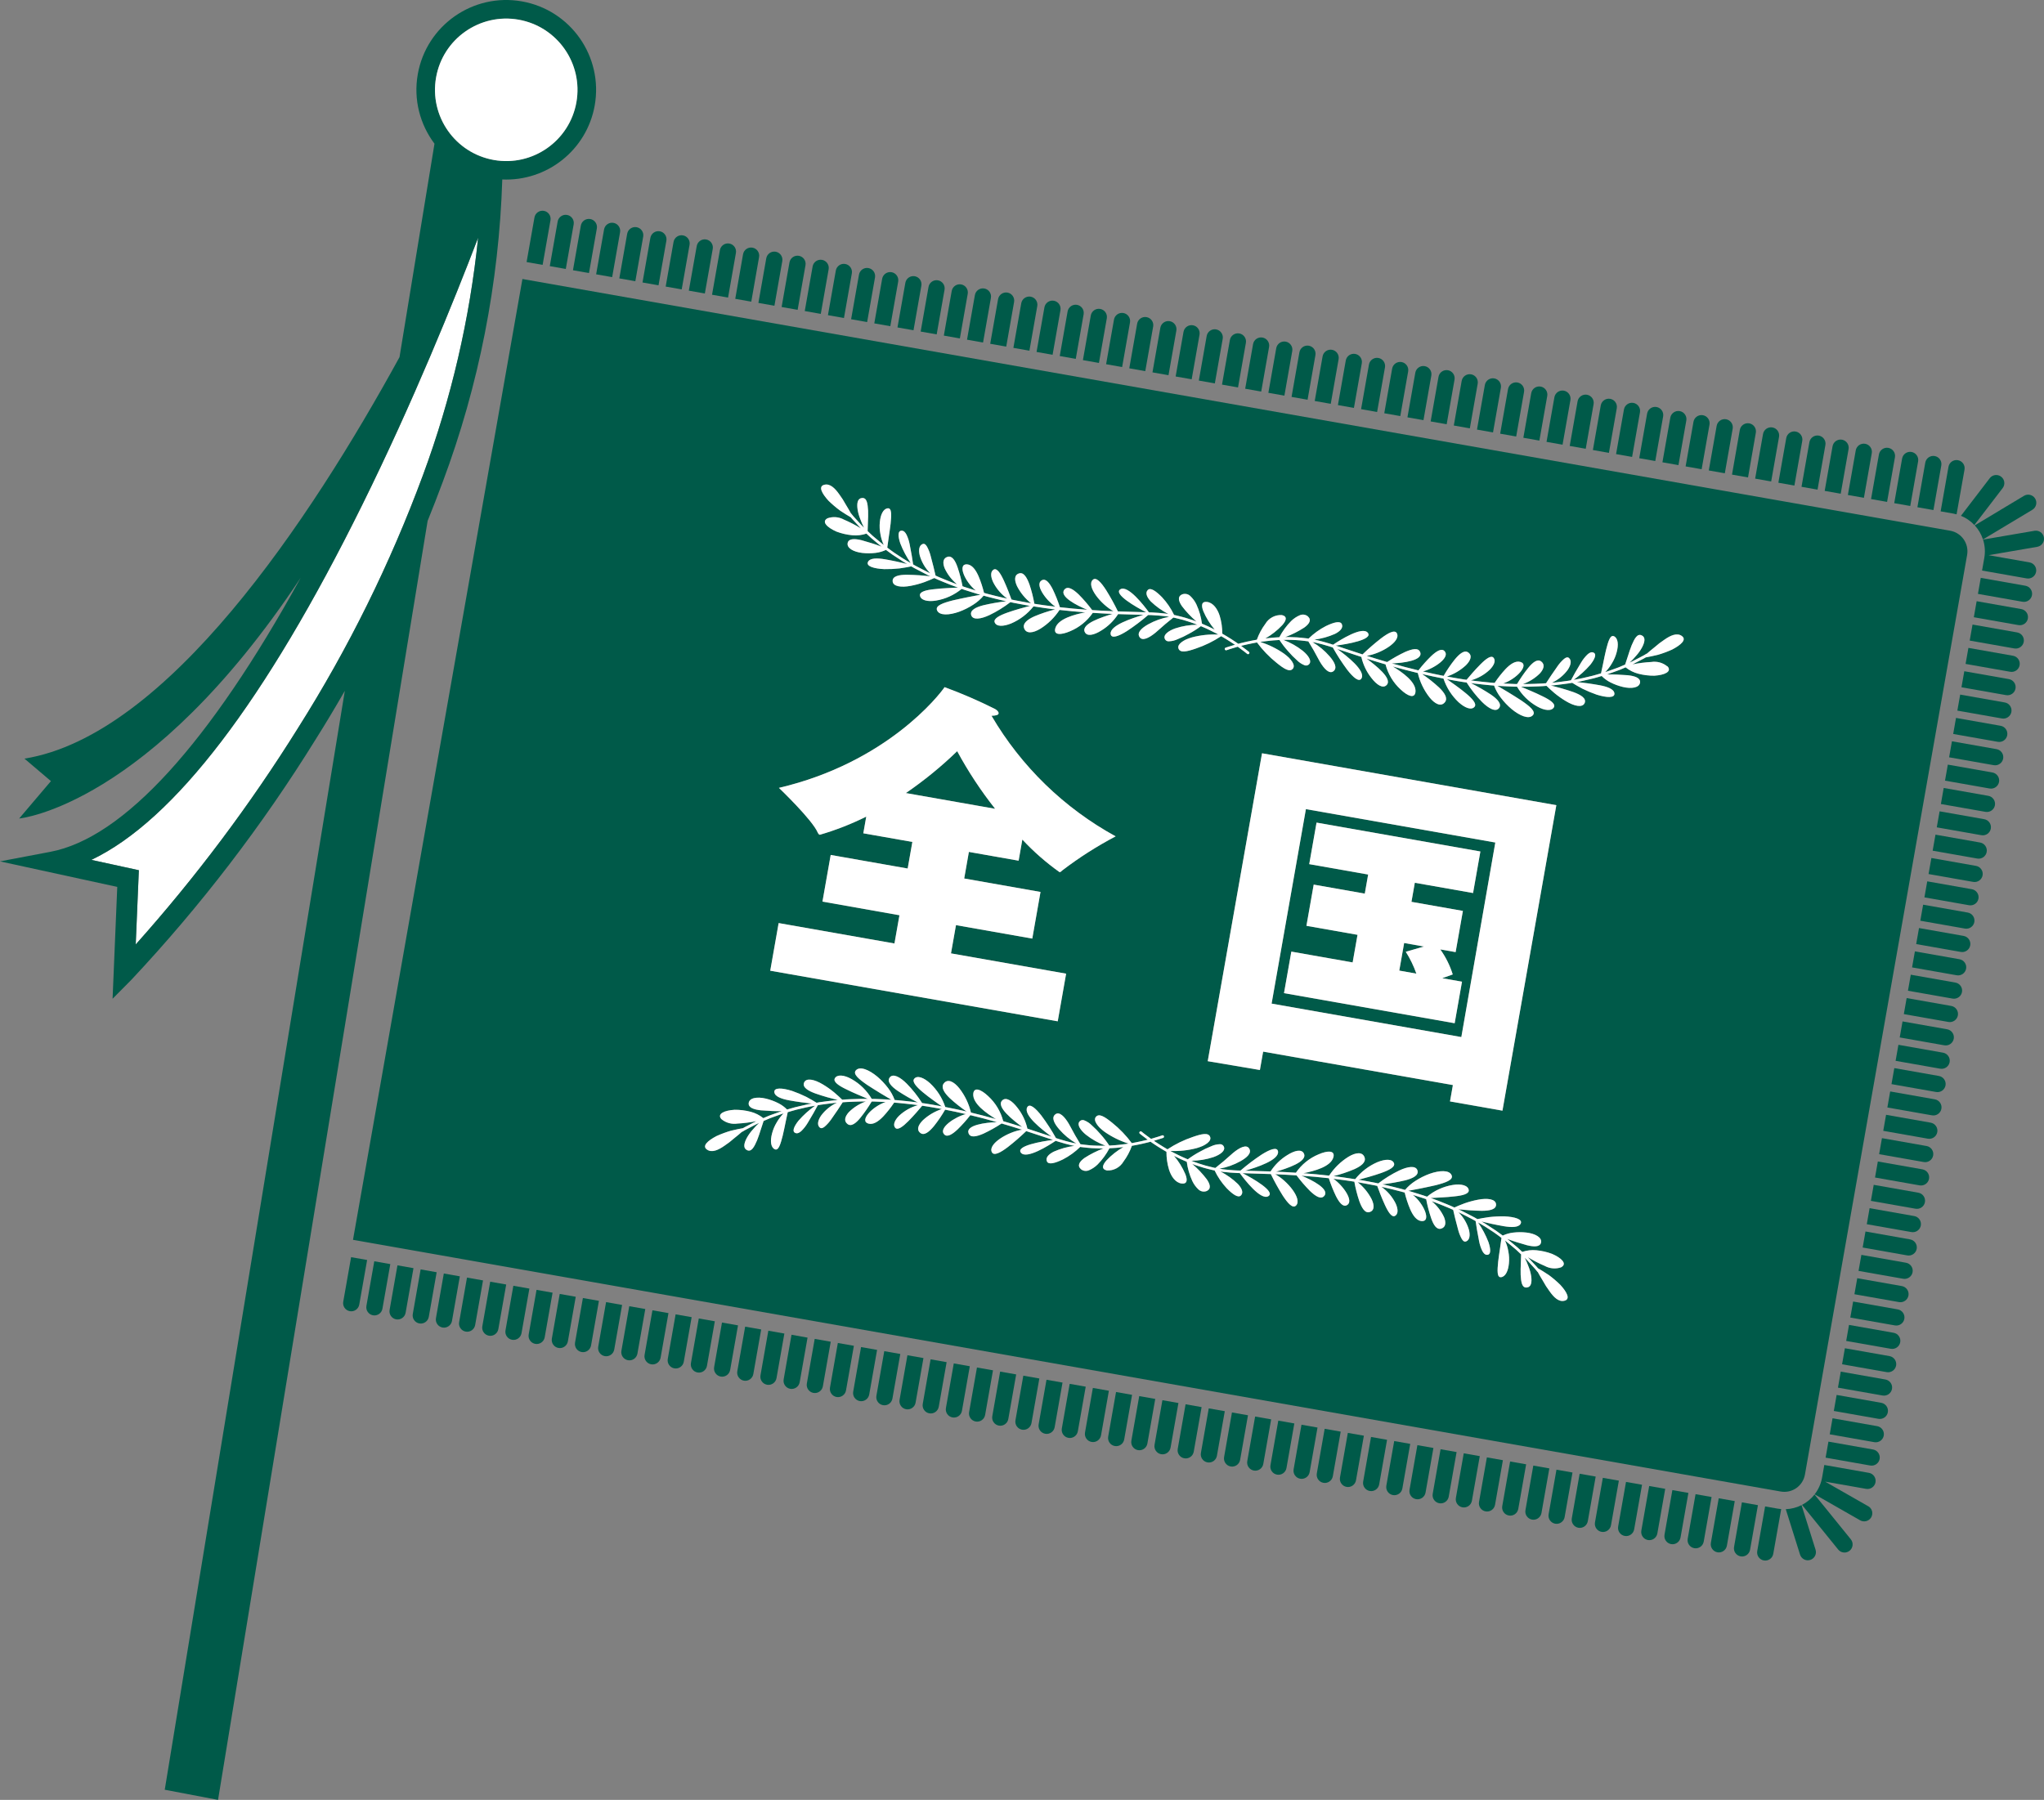 <?xml version="1.0" encoding="UTF-8"?>
<svg id="_グループ_12416" data-name="グループ_12416" xmlns="http://www.w3.org/2000/svg" width="231.624" height="204.001" viewBox="0 0 231.624 204.001">
  <rect x="0" y="0" width="231.624" height="204.001" fill="#808080" stroke="none"/>
  <defs>
    <style>
      .cls-1 {
        fill: #005a49;
      }

      .cls-2 {
        fill: #fff;
      }
    </style>
  </defs>
  <path class="cls-1" d="M182.321,51.328l.891-5.056c.088-.501-.246-.979-.747-1.068-.501-.088-.979.246-1.068.747l-.892,5.056,1.816.32Z"/>
  <path class="cls-1" d="M184.948,51.789l.891-5.056c.088-.501-.246-.979-.747-1.068-.501-.088-.979.246-1.068.747l-.892,5.056,1.816.32Z"/>
  <path class="cls-1" d="M179.694,50.865l.891-5.056c.088-.501-.246-.979-.747-1.068-.501-.088-.979.246-1.068.747l-.892,5.056,1.816.32Z"/>
  <path class="cls-1" d="M187.574,52.254l.891-5.056c.088-.501-.246-.979-.747-1.068-.501-.088-.979.246-1.068.747l-.892,5.056,1.816.32Z"/>
  <path class="cls-1" d="M190.201,52.718l.891-5.056c.088-.501-.246-.979-.747-1.068-.501-.088-.979.246-1.068.747l-.892,5.056,1.816.32Z"/>
  <path class="cls-1" d="M171.813,49.475l.891-5.056c.088-.501-.246-.979-.747-1.068-.501-.088-.979.246-1.068.747l-.892,5.056,1.816.32Z"/>
  <path class="cls-1" d="M192.828,53.184l.891-5.056c.088-.501-.246-.979-.747-1.068-.501-.088-.979.246-1.068.747l-.892,5.056,1.816.32Z"/>
  <path class="cls-1" d="M166.56,48.549l.891-5.056c.088-.501-.246-.979-.747-1.067-.501-.088-.979.246-1.068.747l-.892,5.056,1.816.32Z"/>
  <path class="cls-1" d="M174.441,49.938l.891-5.056c.088-.501-.246-.979-.747-1.068-.501-.088-.979.246-1.068.747l-.892,5.056,1.816.32Z"/>
  <path class="cls-1" d="M177.067,50.402l.891-5.056c.088-.501-.246-.979-.747-1.068-.501-.088-.979.246-1.068.747l-.892,5.056,1.816.32Z"/>
  <path class="cls-1" d="M198.085,54.112l.884-5.061c.088-.501-.246-.979-.747-1.068-.501-.088-.979.246-1.068.748l-.885,5.061,1.816.32Z"/>
  <path class="cls-1" d="M211.216,56.423l.891-5.056c.088-.501-.246-.979-.747-1.068-.501-.088-.979.246-1.068.747l-.892,5.056,1.816.32Z"/>
  <path class="cls-1" d="M208.588,55.959l.891-5.056c.088-.501-.246-.979-.747-1.068-.501-.088-.979.246-1.068.747l-.892,5.056,1.816.32Z"/>
  <path class="cls-1" d="M213.842,56.886l.891-5.056c.088-.501-.246-.979-.747-1.068-.501-.088-.979.246-1.068.747l-.892,5.056,1.816.32Z"/>
  <path class="cls-1" d="M216.469,57.35l.891-5.056c.088-.501-.246-.979-.747-1.068s-.979.246-1.068.747l-.892,5.056,1.816.32Z"/>
  <path class="cls-1" d="M205.962,55.496l.891-5.056c.088-.501-.246-.979-.747-1.068-.501-.088-.979.246-1.068.747l-.892,5.056,1.816.32Z"/>
  <path class="cls-1" d="M200.708,54.57l.891-5.056c.088-.501-.246-.979-.747-1.068-.501-.088-.979.246-1.068.747l-.892,5.056,1.816.32Z"/>
  <path class="cls-1" d="M163.935,48.086l.891-5.056c.088-.501-.246-.979-.747-1.068s-.979.246-1.068.747l-.892,5.056,1.816.32Z"/>
  <path class="cls-1" d="M203.339,55.034l.891-5.056c.088-.501-.246-.979-.747-1.068s-.979.246-1.068.747l-.892,5.056,1.816.32Z"/>
  <path class="cls-1" d="M195.455,53.643l.891-5.056c.088-.501-.246-.979-.747-1.068-.501-.088-.979.246-1.068.747l-.892,5.056,1.816.32Z"/>
  <path class="cls-1" d="M116.652,39.749l.891-5.056c.088-.501-.246-.979-.748-1.068-.501-.088-.979.246-1.067.747l-.892,5.056,1.816.32Z"/>
  <path class="cls-1" d="M127.159,41.602l.891-5.056c.088-.501-.246-.979-.747-1.068s-.979.246-1.068.747l-.892,5.056,1.816.32Z"/>
  <path class="cls-1" d="M124.531,41.138l.891-5.056c.088-.501-.246-.979-.747-1.068s-.979.246-1.068.747l-.892,5.056,1.816.32Z"/>
  <path class="cls-1" d="M129.782,42.066l.894-5.057c.088-.501-.246-.979-.748-1.067-.501-.088-.979.246-1.067.747l-.892,5.056,1.813.321Z"/>
  <path class="cls-1" d="M161.306,47.622l.891-5.056c.088-.501-.246-.979-.747-1.068-.501-.088-.979.246-1.068.747l-.892,5.056,1.816.32Z"/>
  <path class="cls-1" d="M121.905,40.675l.891-5.056c.088-.501-.246-.979-.747-1.068-.501-.088-.979.246-1.068.747l-.892,5.056,1.816.32Z"/>
  <path class="cls-1" d="M111.398,38.822l.891-5.056c.088-.501-.246-.979-.747-1.068s-.979.246-1.068.747l-.892,5.056,1.816.32Z"/>
  <path class="cls-1" d="M135.039,42.991l.891-5.056c.088-.501-.246-.979-.747-1.068s-.979.246-1.068.747l-.892,5.056,1.816.32Z"/>
  <path class="cls-1" d="M114.025,39.286l.891-5.056c.088-.501-.246-.979-.747-1.068-.501-.088-.979.246-1.068.747l-.892,5.056,1.816.32Z"/>
  <path class="cls-1" d="M219.095,57.812l.891-5.056c.088-.501-.246-.979-.747-1.068-.501-.088-.979.246-1.068.747l-.892,5.056,1.816.32Z"/>
  <path class="cls-1" d="M119.278,40.211l.891-5.056c.088-.501-.246-.979-.747-1.068s-.979.246-1.068.747l-.892,5.056,1.816.32Z"/>
  <path class="cls-1" d="M132.413,42.527l.891-5.056c.088-.501-.246-.979-.747-1.068-.501-.088-.979.246-1.068.747l-.892,5.056,1.816.32Z"/>
  <path class="cls-1" d="M137.665,43.454l.892-5.056c.086-.502-.251-.978-.753-1.065-.499-.085-.973.247-1.063.745l-.891,5.056,1.815.32Z"/>
  <path class="cls-1" d="M150.799,45.77l.891-5.056c.088-.501-.246-.979-.747-1.068-.501-.088-.979.246-1.068.747l-.892,5.056,1.816.32Z"/>
  <path class="cls-1" d="M153.426,46.233l.892-5.056c.086-.502-.252-.978-.754-1.064-.498-.085-.972.247-1.062.744l-.891,5.056,1.815.32Z"/>
  <path class="cls-1" d="M158.68,47.159l.891-5.056c.088-.501-.246-.979-.747-1.068-.501-.088-.979.246-1.068.747l-.892,5.056,1.816.32Z"/>
  <path class="cls-1" d="M156.053,46.696l.891-5.056c.088-.501-.246-.979-.747-1.068-.501-.088-.979.246-1.068.747l-.892,5.056,1.816.32Z"/>
  <path class="cls-1" d="M142.92,44.381l.891-5.056c.088-.501-.246-.979-.747-1.068-.501-.088-.979.246-1.068.747l-.892,5.056,1.816.32Z"/>
  <path class="cls-1" d="M148.172,45.307l.891-5.056c.088-.501-.246-.979-.747-1.068s-.979.246-1.068.747l-.891,5.056,1.815.32Z"/>
  <path class="cls-1" d="M140.292,43.913l.891-5.052c.088-.501-.246-.979-.747-1.068s-.979.246-1.068.747l-.892,5.052,1.816.32Z"/>
  <path class="cls-1" d="M145.546,44.843l.891-5.056c.088-.501-.246-.979-.747-1.068-.501-.088-.979.246-1.068.747l-.892,5.056,1.816.32Z"/>
  <path class="cls-1" d="M219.25,124.599l-5.056-.892-.32,1.816,5.056.891c.501.088.979-.246,1.068-.747.088-.501-.246-.979-.747-1.068Z"/>
  <path class="cls-1" d="M108.771,38.359l.891-5.056c.088-.501-.246-.979-.747-1.068-.501-.088-.979.246-1.068.747l-.892,5.056,1.816.32Z"/>
  <path class="cls-1" d="M218.317,129.891l-5.056-.892-.32,1.816,5.056.891c.501.088.979-.246,1.068-.747.088-.501-.246-.979-.747-1.068Z"/>
  <path class="cls-1" d="M218.784,127.245l-5.056-.892-.32,1.816,5.056.891c.501.088.979-.246,1.068-.747.088-.501-.246-.979-.747-1.068Z"/>
  <path class="cls-1" d="M216.918,137.829l-5.056-.892-.32,1.816,5.056.891c.501.088.979-.246,1.068-.747.088-.501-.246-.979-.747-1.068Z"/>
  <path class="cls-1" d="M217.851,132.536l-5.056-.891-.32,1.815,5.056.892c.502.086.979-.251,1.065-.753.086-.499-.247-.973-.745-1.063Z"/>
  <path class="cls-1" d="M217.384,135.183l-5.056-.892-.32,1.816,5.056.891c.501.088.979-.246,1.068-.747.088-.501-.246-.979-.747-1.068Z"/>
  <path class="cls-1" d="M219.717,121.953l-5.056-.892-.32,1.816,5.056.891c.501.088.979-.246,1.068-.747.088-.501-.246-.979-.747-1.068Z"/>
  <path class="cls-1" d="M221.116,114.015l-5.056-.892-.32,1.816,5.056.891c.501.088.979-.246,1.068-.747.088-.501-.246-.979-.747-1.068Z"/>
  <path class="cls-1" d="M220.65,116.661l-5.056-.892-.32,1.816,5.056.891c.501.088.979-.246,1.068-.747.088-.501-.246-.979-.747-1.068Z"/>
  <path class="cls-1" d="M221.583,111.367l-5.056-.892-.32,1.816,5.056.891c.501.088.979-.246,1.068-.747.088-.501-.246-.979-.747-1.068Z"/>
  <path class="cls-1" d="M220.183,119.312l-5.056-.892-.32,1.816,5.056.891c.501.088.979-.246,1.068-.747.088-.501-.246-.979-.747-1.068Z"/>
  <path class="cls-1" d="M213.651,156.354l-5.056-.892-.32,1.816,5.056.891c.501.088.979-.246,1.068-.747s-.246-.979-.747-1.068Z"/>
  <path class="cls-1" d="M214.118,153.704l-5.056-.892-.32,1.816,5.056.891c.501.088.979-.246,1.068-.747.088-.501-.246-.979-.747-1.068Z"/>
  <path class="cls-1" d="M216.451,140.475l-5.056-.896-.32,1.816,5.056.895c.501.088.979-.246,1.068-.747.088-.501-.246-.979-.747-1.068Z"/>
  <path class="cls-1" d="M212.718,161.642l-5.056-.892-.32,1.816,5.056.891c.501.088.979-.246,1.068-.747s-.246-.979-.747-1.068Z"/>
  <path class="cls-1" d="M212.251,164.288l-5.054-.892-.32,1.816,5.054.891c.501.088.979-.246,1.068-.747.088-.501-.246-.979-.747-1.068Z"/>
  <path class="cls-1" d="M213.181,158.996l-5.056-.892-.32,1.816,5.056.891c.501.088.979-.246,1.068-.747.088-.501-.246-.979-.747-1.068Z"/>
  <path class="cls-1" d="M215.985,143.121l-5.056-.892-.32,1.816,5.056.891c.501.088.979-.246,1.068-.747.088-.501-.246-.979-.747-1.068Z"/>
  <path class="cls-1" d="M214.584,151.059l-5.056-.892-.32,1.816,5.056.891c.501.088.979-.246,1.068-.747.088-.501-.246-.979-.747-1.068Z"/>
  <path class="cls-1" d="M215.517,145.766l-5.056-.892-.32,1.816,5.056.891c.501.088.979-.246,1.068-.747.088-.501-.246-.979-.747-1.068Z"/>
  <path class="cls-1" d="M215.051,148.409l-5.056-.892-.32,1.816,5.056.891c.501.088.979-.246,1.068-.747.088-.501-.246-.979-.747-1.068Z"/>
  <path class="cls-1" d="M221.337,58.208c.13.023.256.054.381.087l.9-5.074c.086-.502-.252-.978-.754-1.064-.498-.085-.972.247-1.062.744l-.891,5.056,1.426.251Z"/>
  <polygon class="cls-1" points="221.722 58.296 221.718 58.295 221.718 58.296 221.722 58.296"/>
  <path class="cls-1" d="M222.05,108.723l-5.056-.892-.32,1.816,5.056.891c.501.088.979-.246,1.068-.747.088-.501-.246-.979-.747-1.068Z"/>
  <path class="cls-1" d="M227.648,76.972l-5.056-.892-.32,1.816,5.056.891c.501.088.979-.246,1.068-.747.088-.501-.246-.979-.747-1.068Z"/>
  <path class="cls-1" d="M228.115,74.325l-5.056-.892-.321,1.816,5.056.891c.501.089.979-.246,1.068-.747.089-.501-.246-.979-.747-1.068Z"/>
  <path class="cls-1" d="M230.565,60.157l-5.849,1c.216.671.265,1.384.142,2.078l-.253,1.431,5.056.891c.501.088.979-.246,1.068-.747.088-.501-.246-.979-.747-1.068l-4.639-.818,5.535-.95c.5-.097.827-.58.73-1.08-.094-.485-.553-.81-1.042-.737Z"/>
  <path class="cls-1" d="M227.181,79.618l-5.055-.892-.321,1.816,5.056.891c.501.088.979-.246,1.068-.747.088-.501-.246-.979-.747-1.068Z"/>
  <path class="cls-1" d="M228.581,71.68l-5.056-.892-.32,1.816,5.056.891c.501.088.979-.246,1.068-.747.088-.501-.246-.979-.747-1.068Z"/>
  <path class="cls-1" d="M226.71,82.263l-5.056-.892-.32,1.816,5.056.891c.501.088.979-.246,1.068-.747.088-.501-.246-.979-.747-1.068Z"/>
  <path class="cls-1" d="M229.048,69.034l-5.056-.892-.32,1.816,5.056.891c.501.088.979-.246,1.068-.747.088-.501-.246-.979-.747-1.068Z"/>
  <path class="cls-1" d="M229.514,66.388l-5.056-.893-.32,1.816,5.056.892c.501.088.979-.246,1.068-.747.088-.501-.246-.979-.747-1.068Z"/>
  <path class="cls-1" d="M223.733,59.508l3.217-4.2c.303-.41.216-.987-.194-1.289-.399-.295-.96-.221-1.269.167l-3.274,4.276c.576.235,1.095.592,1.52,1.046Z"/>
  <path class="cls-1" d="M224.708,61.138v.003l5.6-3.363c.436-.263.577-.829.315-1.266-.263-.436-.829-.577-1.266-.315l-5.582,3.35c.421.457.739.999.933,1.59Z"/>
  <path class="cls-1" d="M223.918,98.14l-5.056-.892-.32,1.816,5.056.891c.501.088.979-.246,1.068-.747.088-.501-.246-.979-.747-1.068Z"/>
  <path class="cls-1" d="M222.983,103.431l-5.056-.892-.32,1.816,5.056.891c.501.088.979-.246,1.068-.747.088-.501-.246-.979-.747-1.068Z"/>
  <path class="cls-1" d="M223.449,100.785l-5.056-.892-.32,1.816,5.056.891c.501.088.979-.246,1.068-.747.088-.501-.246-.979-.747-1.068Z"/>
  <path class="cls-1" d="M222.516,106.078l-5.056-.892-.32,1.816,5.056.891c.501.088.979-.246,1.068-.747.088-.501-.246-.979-.747-1.068Z"/>
  <path class="cls-1" d="M224.382,95.493l-5.056-.892-.32,1.816,5.056.891c.501.088.979-.246,1.068-.747.088-.501-.246-.979-.747-1.068Z"/>
  <path class="cls-1" d="M225.314,90.201l-5.056-.892-.319,1.82,5.055.887c.501.088.979-.246,1.068-.747.088-.501-.246-.979-.747-1.068Z"/>
  <path class="cls-1" d="M225.782,87.555l-5.056-.892-.32,1.816,5.056.891c.501.088.979-.246,1.068-.747.088-.501-.246-.979-.747-1.068Z"/>
  <path class="cls-1" d="M226.248,84.91l-5.056-.892-.32,1.816,5.056.891c.501.088.979-.246,1.068-.747.088-.501-.246-.979-.747-1.068Z"/>
  <path class="cls-1" d="M224.849,92.848l-5.056-.892-.32,1.816,5.056.891c.501.088.979-.246,1.068-.747s-.246-.979-.747-1.068Z"/>
  <path class="cls-1" d="M169.187,49.012l.891-5.056c.088-.501-.246-.979-.747-1.068-.501-.088-.979.246-1.068.747l-.892,5.056,1.816.32Z"/>
  <path class="cls-1" d="M144.857,161.014l-.891,5.056c-.088.501.246.979.747,1.068.501.088.979-.246,1.068-.747l.892-5.056-1.816-.32Z"/>
  <path class="cls-1" d="M142.23,160.551l-.891,5.056c-.088.501.246.979.747,1.068s.979-.246,1.068-.747l.892-5.056-1.816-.32Z"/>
  <path class="cls-1" d="M139.604,160.088l-.891,5.056c-.088.501.246.979.747,1.068.501.088.979-.246,1.068-.747l.892-5.056-1.816-.32Z"/>
  <path class="cls-1" d="M134.349,159.162l-.891,5.056c-.088.501.246.979.747,1.068s.979-.246,1.068-.747l.892-5.056-1.816-.32Z"/>
  <path class="cls-1" d="M136.976,159.625l-.891,5.056c-.088.501.246.979.747,1.068.501.088.979-.246,1.068-.747l.892-5.056-1.816-.32Z"/>
  <path class="cls-1" d="M150.111,161.941l-.891,5.056c-.088.501.246.979.747,1.068.501.088.979-.246,1.068-.747l.892-5.056-1.816-.32Z"/>
  <path class="cls-1" d="M152.737,162.403l-.891,5.056c-.088.501.246.979.747,1.068.501.088.979-.246,1.068-.747l.892-5.056-1.816-.32Z"/>
  <path class="cls-1" d="M157.99,163.33l-.891,5.056c-.088.501.246.979.747,1.068s.979-.246,1.068-.747l.892-5.056-1.816-.32Z"/>
  <path class="cls-1" d="M147.483,161.478l-.891,5.056c-.088.501.246.979.747,1.068.501.088.979-.246,1.068-.747l.892-5.056-1.816-.32Z"/>
  <path class="cls-1" d="M131.723,158.698l-.891,5.056c-.088.501.246.979.747,1.068.501.088.979-.246,1.068-.747l.892-5.056-1.816-.32Z"/>
  <path class="cls-1" d="M155.364,162.867l-.891,5.056c-.088.501.246.979.747,1.068.501.088.979-.246,1.068-.747l.892-5.056-1.816-.32Z"/>
  <path class="cls-1" d="M110.709,154.993l-.891,5.056c-.088.501.246.979.747,1.068s.979-.246,1.068-.747l.892-5.056-1.816-.32Z"/>
  <path class="cls-1" d="M115.962,155.919l-.891,5.056c-.088.501.246.979.747,1.068.501.088.979-.246,1.068-.747l.892-5.056-1.816-.32Z"/>
  <path class="cls-1" d="M113.336,155.457l-.891,5.056c-.088.501.246.979.747,1.068.501.088.979-.246,1.068-.747l.892-5.056-1.816-.32Z"/>
  <path class="cls-1" d="M105.455,154.066l-.891,5.056c-.088.501.246.979.747,1.068.501.088.979-.246,1.068-.747l.892-5.055-1.816-.321Z"/>
  <path class="cls-1" d="M108.082,154.53l-.891,5.056c-.088.501.246.979.747,1.068.501.088.979-.246,1.068-.747l.892-5.056-1.816-.32Z"/>
  <path class="cls-1" d="M121.216,156.846l-.891,5.056c-.088.501.246.979.747,1.068.501.088.979-.246,1.068-.747l.892-5.056-1.816-.32Z"/>
  <path class="cls-1" d="M118.589,156.382l-.891,5.056c-.088.501.246.979.747,1.068s.979-.246,1.068-.747l.892-5.056-1.816-.32Z"/>
  <path class="cls-1" d="M126.469,157.771l-.891,5.056c-.088.501.246.979.747,1.068s.979-.246,1.068-.747l.892-5.055-1.816-.321Z"/>
  <path class="cls-1" d="M123.843,157.309l-.891,5.056c-.088.501.246.979.747,1.068.501.088.979-.246,1.068-.747l.892-5.056-1.816-.32Z"/>
  <path class="cls-1" d="M129.096,158.235l-.891,5.056c-.088.501.246.979.747,1.068.501.088.979-.246,1.068-.747l.892-5.056-1.816-.32Z"/>
  <path class="cls-1" d="M200.02,170.74l-.891,5.056c-.088.501.246.979.747,1.068.501.088.979-.246,1.068-.747l.9-5.075c-.131-.011-.262-.026-.393-.049l-1.431-.252Z"/>
  <path class="cls-1" d="M192.139,169.351l-.891,5.056c-.088.501.246.979.747,1.068.501.088.979-.246,1.068-.747l.892-5.056-1.816-.32Z"/>
  <path class="cls-1" d="M194.765,169.815l-.891,5.056c-.088.501.246.979.747,1.068.501.088.979-.246,1.068-.747l.892-5.056-1.816-.32Z"/>
  <path class="cls-1" d="M160.618,163.794l-.891,5.056c-.088.501.246.979.747,1.068.501.088.979-.246,1.068-.747l.892-5.056-1.816-.32Z"/>
  <path class="cls-1" d="M102.829,153.603l-.891,5.056c-.088.501.246.979.747,1.068.501.088.979-.246,1.068-.747l.892-5.056-1.816-.32Z"/>
  <path class="cls-1" d="M189.512,168.888l-.891,5.056c-.088.501.246.979.747,1.068.501.088.979-.246,1.068-.747l.892-5.056-1.816-.32Z"/>
  <path class="cls-1" d="M186.885,168.425l-.891,5.056c-.088.501.246.979.747,1.068.501.088.979-.246,1.068-.747l.892-5.056-1.816-.32Z"/>
  <path class="cls-1" d="M197.391,170.278l-.89,5.056c-.088.501.246.979.747,1.067.501.088.979-.246,1.067-.747l.892-5.056-1.816-.32Z"/>
  <path class="cls-1" d="M212.531,168.002c.088-.501-.246-.979-.747-1.068l-5.056-.892-.251,1.426c-.122.693-.412,1.345-.844,1.9l5.153,2.945c.093.053.194.09.3.107.501.089.979-.245,1.068-.746.068-.383-.112-.768-.451-.961l-.002.004-4.876-2.786,4.639.818c.501.088.979-.246,1.068-.747Z"/>
  <path class="cls-1" d="M205.735,175.638l-1.586-5.047c-.555.282-1.165.44-1.787.463l1.614,5.137c.147.487.662.763,1.149.616s.763-.662.616-1.149c-.002-.007-.004-.013-.006-.02Z"/>
  <path class="cls-1" d="M205.62,169.39c-.384.489-.868.89-1.42,1.176h.001l4.1,5.061c.321.395.901.456,1.296.135.395-.321.456-.901.135-1.296l-4.112-5.076Z"/>
  <path class="cls-1" d="M165.871,164.719l-.891,5.056c-.088.501.246.979.747,1.068.501.088.979-.246,1.068-.747l.892-5.056-1.816-.32Z"/>
  <path class="cls-1" d="M171.125,165.646l-.891,5.056c-.088.501.246.979.747,1.068s.979-.246,1.068-.747l.892-5.056-1.816-.32Z"/>
  <path class="cls-1" d="M168.492,165.18l-.891,5.056c-.088.501.246.979.747,1.068.501.088.979-.246,1.068-.747l.892-5.056-1.816-.32Z"/>
  <path class="cls-1" d="M163.244,164.257l-.891,5.056c-.088.501.246.979.747,1.068.501.088.979-.246,1.068-.747l.892-5.056-1.816-.32Z"/>
  <path class="cls-1" d="M173.753,166.109l-.891,5.057c-.088.501.246.979.747,1.068s.979-.246,1.068-.747l.892-5.057-1.816-.32Z"/>
  <path class="cls-1" d="M184.258,167.962l-.891,5.056c-.088.501.246.979.747,1.068.501.088.979-.246,1.068-.747l.892-5.056-1.816-.32Z"/>
  <path class="cls-1" d="M181.632,167.499l-.891,5.056c-.088.501.246.979.747,1.068.501.088.979-.246,1.068-.747l.892-5.056-1.816-.32Z"/>
  <path class="cls-1" d="M179.005,167.035l-.891,5.056c-.088.501.246.979.747,1.068s.979-.246,1.068-.747l.892-5.056-1.816-.32Z"/>
  <path class="cls-1" d="M176.378,166.575l-.891,5.056c-.088.501.246.979.747,1.068.501.088.979-.246,1.068-.747l.892-5.056-1.816-.32Z"/>
  <path class="cls-1" d="M73.934,148.509l-.891,5.056c-.088.501.246.979.747,1.068.501.088.979-.246,1.068-.747l.892-5.056-1.816-.32Z"/>
  <path class="cls-1" d="M65.008,25.429c.088-.501-.246-.979-.747-1.068s-.979.246-1.068.747l-.892,5.056,1.815.32.892-5.056Z"/>
  <path class="cls-1" d="M69.37,31.411l.89-5.056c.105-.498-.214-.986-.712-1.091-.498-.105-.986.214-1.091.712-.004.02-.008.039-.01.059l-.893,5.056,1.816.32Z"/>
  <path class="cls-1" d="M66.886,24.826c-.501-.088-.979.246-1.067.747l-.892,5.056,1.816.32.891-5.056c.088-.501-.246-.979-.747-1.068Z"/>
  <path class="cls-1" d="M71.996,31.874l.891-5.056c.088-.501-.246-.979-.748-1.068-.501-.088-.979.246-1.067.747l-.892,5.056,1.816.32Z"/>
  <path class="cls-1" d="M74.623,32.338l.891-5.056c.088-.501-.246-.979-.747-1.068-.501-.088-.979.246-1.068.747l-.891,5.056,1.815.32Z"/>
  <path class="cls-1" d="M61.633,23.899c-.501-.088-.979.246-1.068.747l-.892,5.056,1.816.32.891-5.056c.088-.501-.246-.979-.747-1.068Z"/>
  <path class="cls-1" d="M42.413,142.954l-.891,5.056c-.088.501.246.979.747,1.068.501.088.979-.246,1.068-.747l.892-5.056-1.816-.32Z"/>
  <path class="cls-1" d="M77.25,32.801l.891-5.056c.088-.501-.246-.979-.747-1.068-.501-.088-.979.246-1.068.747l-.892,5.056,1.816.32Z"/>
  <path class="cls-1" d="M45.04,143.414l-.891,5.056c-.088.501.246.979.747,1.068.501.088.979-.246,1.068-.747l.892-5.056-1.816-.32Z"/>
  <path class="cls-1" d="M100.205,153.141l-.891,5.056c-.088.501.246.979.747,1.068.501.088.979-.246,1.068-.747l.892-5.056-1.816-.32Z"/>
  <path class="cls-1" d="M39.786,142.488l-.891,5.056c-.088.501.246.979.747,1.068.501.088.979-.246,1.068-.747l.892-5.056-1.816-.32Z"/>
  <path class="cls-1" d="M93.01,35.577l.891-5.056c.088-.501-.246-.979-.747-1.068s-.979.246-1.068.747l-.892,5.055,1.816.321Z"/>
  <path class="cls-1" d="M98.264,36.504l.891-5.054c.088-.501-.246-.979-.748-1.068-.501-.088-.979.246-1.067.747l-.892,5.054,1.816.32Z"/>
  <path class="cls-1" d="M95.638,36.043l.891-5.056c.088-.501-.246-.979-.747-1.068s-.979.246-1.068.747l-.892,5.056,1.816.32Z"/>
  <path class="cls-1" d="M100.89,36.972l.892-5.056c.086-.502-.251-.978-.753-1.065-.499-.085-.973.247-1.063.745l-.892,5.056,1.816.32Z"/>
  <path class="cls-1" d="M103.518,37.433l.891-5.056c.088-.501-.246-.979-.747-1.068s-.979.246-1.068.747l-.892,5.056,1.816.32Z"/>
  <path class="cls-1" d="M90.387,35.117l.891-5.056c.088-.501-.246-.979-.747-1.068-.501-.088-.979.246-1.068.747l-.891,5.056,1.815.32Z"/>
  <path class="cls-1" d="M85.134,34.19l.884-5.056c.086-.502-.251-.978-.753-1.065-.499-.085-.973.247-1.063.745l-.884,5.056,1.816.32Z"/>
  <path class="cls-1" d="M79.873,33.265l.895-5.056c.088-.501-.246-.979-.747-1.068-.501-.088-.979.246-1.068.747l-.896,5.056,1.816.32Z"/>
  <path class="cls-1" d="M82.503,33.727l.891-5.056c.088-.501-.246-.979-.747-1.068-.501-.088-.979.246-1.068.747l-.892,5.056,1.816.32Z"/>
  <path class="cls-1" d="M87.757,34.654l.891-5.056c.088-.501-.246-.979-.747-1.068-.501-.088-.979.246-1.068.747l-.892,5.056,1.816.32Z"/>
  <path class="cls-1" d="M47.666,143.874l-.891,5.059c-.088.501.246.979.747,1.068.501.088.979-.246,1.068-.747l.892-5.056-1.816-.323Z"/>
  <path class="cls-1" d="M106.144,37.899l.891-5.06c.088-.501-.246-.979-.747-1.068-.501-.088-.979.246-1.068.748l-.891,5.06,1.815.32Z"/>
  <path class="cls-1" d="M81.815,149.898l-.891,5.056c-.088.501.246.979.747,1.068.501.088.979-.246,1.068-.747l.892-5.056-1.816-.32Z"/>
  <path class="cls-1" d="M87.068,150.825l-.891,5.056c-.088.501.246.979.747,1.068.501.088.979-.246,1.068-.747l.892-5.056-1.816-.32Z"/>
  <path class="cls-1" d="M79.187,149.435l-.891,5.056c-.088.501.246.979.747,1.068.501.088.979-.246,1.068-.747l.892-5.056-1.816-.32Z"/>
  <path class="cls-1" d="M76.561,148.968l-.891,5.056c-.088.501.246.979.747,1.068.501.088.979-.246,1.068-.747l.892-5.056-1.816-.32Z"/>
  <path class="cls-1" d="M84.441,150.363l-.891,5.056c-.088.501.246.979.747,1.068.501.088.979-.246,1.068-.747l.892-5.056-1.816-.32Z"/>
  <path class="cls-1" d="M97.575,152.677l-.891,5.056c-.088.501.246.979.747,1.068.501.088.979-.246,1.068-.747l.892-5.056-1.816-.32Z"/>
  <path class="cls-1" d="M89.693,151.282l-.89,5.061c-.088.501.246.979.747,1.068.501.088.979-.246,1.068-.747l.892-5.056-1.817-.325Z"/>
  <path class="cls-1" d="M94.945,152.214l-.891,5.056c-.088.501.246.979.747,1.068.501.088.979-.246,1.068-.747l.892-5.056-1.816-.32Z"/>
  <path class="cls-1" d="M92.322,151.751l-.891,5.056c-.088.501.246.979.747,1.068.501.088.979-.246,1.068-.747l.892-5.056-1.816-.32Z"/>
  <path class="cls-1" d="M68.68,147.582l-.891,5.056c-.088.501.246.979.747,1.068.501.088.979-.246,1.068-.747l.892-5.056-1.816-.32Z"/>
  <path class="cls-1" d="M52.92,144.803l-.891,5.056c-.088.501.246.979.747,1.068s.979-.246,1.068-.747l.892-5.056-1.816-.32Z"/>
  <path class="cls-1" d="M58.173,145.73l-.891,5.056c-.088.501.246.979.747,1.068.501.088.979-.246,1.068-.747l.892-5.056-1.816-.32Z"/>
  <path class="cls-1" d="M71.308,148.046l-.891,5.056c-.088.501.246.979.747,1.068.501.088.979-.246,1.068-.747l.892-5.056-1.816-.32Z"/>
  <path class="cls-1" d="M50.293,144.34l-.891,5.056c-.088.501.246.979.747,1.068.501.088.979-.246,1.068-.747l.892-5.056-1.816-.32Z"/>
  <path class="cls-1" d="M55.55,145.269l-.894,5.053c-.088.501.246.979.747,1.068.501.088.979-.246,1.068-.747l.892-5.056-1.813-.317Z"/>
  <path class="cls-1" d="M66.054,147.119l-.891,5.056c-.088.501.246.979.747,1.068.501.088.979-.246,1.068-.747l.892-5.056-1.816-.32Z"/>
  <path class="cls-1" d="M60.801,146.193l-.891,5.056c-.088.501.246.979.747,1.068.501.088.979-.246,1.068-.747l.892-5.056-1.816-.32Z"/>
  <path class="cls-1" d="M63.427,146.656l-.891,5.056c-.088.501.246.979.747,1.068.501.088.979-.246,1.068-.747l.892-5.056-1.816-.32Z"/>
  <path class="cls-1" d="M108.467,85.14c-1.801,1.742-3.745,3.33-5.812,4.746l10.112,1.783c-1.62-2.048-3.058-4.232-4.3-6.529Z"/>
  <path class="cls-1" d="M169.447,95.493l-21.463-3.785-3.887,22.042,21.5,3.791,3.85-22.048ZM145.501,112.565l.831-4.71,6.948,1.226.552-3.127-5.79-1.021.824-4.672,5.79,1.021.381-2.161-6.678-1.178.83-4.709,18.567,3.274-.83,4.709-6.6-1.164-.381,2.162,5.829,1.028-.824,4.671-1.737-.306c.618.864,1.094,1.822,1.41,2.836l-1.19.427,2.24.394-.831,4.71-19.341-3.41Z"/>
  <path class="cls-1" d="M159.117,106.881l-.551,3.127,1.935.345c-.304-.87-.707-1.701-1.2-2.479l2.055-.593-2.239-.4Z"/>
  <path class="cls-1" d="M204.534,167.13c0-0.0 0-0.0 0-0l18.378-104.233c.227-1.289-.633-2.518-1.922-2.746L59.201,31.623l-19.2,108.9,161.788,28.528c1.288.228,2.517-.632,2.745-1.921ZM88.235,104.621l13.124,2.314.565-3.2-8.724-1.547.933-5.288,8.724,1.538.53-3.011-5.558-.98.334-1.891c-1.688.841-3.448,1.53-5.259,2.057-.077-.013-.147-.065-.236-.241-.617-1.462-4.4-5.074-4.4-5.074,12.207-2.862,18.175-10.526,18.77-11.416,1.957.717,3.87,1.546,5.731,2.483.288.17.416.352.388.506s-.241.236-.8.257c3.366,5.745,8.228,10.468,14.068,13.665-2.124,1.117-4.15,2.41-6.056,3.868-.143.134-.2.2-.31.184-1.523-1.084-2.933-2.319-4.207-3.687l-.422,2.393-5.636-.993-.53,3.011,8.646,1.525-.932,5.288-8.647-1.525-.565,3.2,13.047,2.3-.952,5.4-32.579-5.736.953-5.4ZM177.275,147.432c-.639.161-1.2-.383-1.7-1.1-.268-.359-.51-.738-.722-1.133-.23-.375-.44-.732-.595-1.023-.009-.006-.021-.005-.029-.014l-.212-.264c-.129-.158-.319-.351-.5-.552l-.5-.548c-.074-.085-.154-.165-.239-.239.167.323.311.657.433,1,.142.349.242.714.3,1.087.1.7,0,1.237-.493,1.284-.565.062-.651-.627-.7-1.442-.015-.411,0-.873.02-1.288.02-.415.026-.779.034-1.018l-.274-.26c-.197-.194-.404-.378-.621-.551l-.638-.531c-.172-.148-.294-.236-.294-.236.18.394.307.81.379,1.238.088.442.11.894.067,1.343-.077.855-.383,1.507-.88,1.576-.497.069-.44-.766-.341-1.759.057-.5.142-1.05.214-1.539.072-.489.128-.9.163-1.154l-.4-.3c-.235-.184-.569-.4-.9-.616-.658-.45-1.356-.834-1.356-.834.48.694.877,1.443,1.181,2.23.268.8.3,1.441-.161,1.437-.239,0-.41-.186-.553-.468-.163-.345-.281-.71-.35-1.085-.174-.855-.331-1.8-.391-2.271l-.3-.17-.666-.346-.667-.342-.309-.144c.558.556.966,1.244,1.186,2.0.16.646.067,1.159-.327,1.308-.2.075-.358-.056-.5-.306-.174-.322-.309-.664-.4-1.018-.231-.828-.461-1.786-.564-2.253,0,0-.595-.278-1.207-.513-.6-.256-1.224-.47-1.224-.47.596.49,1.075,1.108,1.4,1.808.247.616.2,1.138-.323,1.3-.523.162-.88-.425-1.148-1.208-.234-.695-.42-1.406-.556-2.127l-.233-.083-.518-.164-.754-.239c1.256,1,2.107,3.036,1,2.969-.577-.039-.994-.629-1.307-1.341-.259-.613-.467-1.246-.623-1.893,0,0-.651-.189-1.311-.344-.656-.17-1.32-.306-1.32-.306.677.484,1.226,1.125,1.6,1.869.3.647.315,1.212-.065,1.424-.363.2-.766-.416-1.136-1.216s-.722-1.738-.879-2.181l-.345-.073-.761-.144c-.552-.11-1.109-.2-1.109-.2.661.523,1.202,1.182,1.586,1.932.317.684.325,1.276-.228,1.446-.528.174-.9-.47-1.187-1.272-.237-.708-.42-1.432-.549-2.167,0,0-.593-.1-1.189-.178-.596-.078-1.191-.155-1.191-.155,1.058.716,2.4,2.55,1.526,3-.447.239-.873-.322-1.239-1.048-.313-.651-.581-1.324-.8-2.012l-1.549-.16-1.553-.125c1.186.469,3.24,1.535,2.583,2.291-.372.44-.988.034-1.608-.555-.551-.555-1.062-1.148-1.53-1.775l-1.209-.072-1.21-.057c1.383.737,3.115,2.828,2.35,3.559-.376.364-.956-.3-1.516-1.171-.485-.778-.929-1.581-1.331-2.406l-3.2-.1c1.15.585,3.766,2.089,2.919,2.607-.847.518-2.685-1.855-3.236-2.617,0,0-.548-.009-1.1-.059l-.755-.074c-.114-.011-.228-.028-.34-.052.723.373,1.388.848,1.975,1.411.465.5.664.992.349,1.308-.315.316-.935-.129-1.623-.831-.551-.595-1.008-1.269-1.358-2,0,0-.164-.026-.4-.09-.236-.064-.565-.131-.88-.229l-.866-.276-.387-.147c.609.519,1.16,1.102,1.644,1.739.4.579.535,1.116-.054,1.35-.306.102-.643.03-.88-.189-.296-.275-.537-.605-.708-.971-.316-.689-.526-1.422-.626-2.173l-.729-.319-.714-.351c.529.62.96,1.317,1.28,2.067.259.646.237,1.149-.426,1.067-.7-.1-1.179-.805-1.424-1.582-.196-.653-.293-1.331-.287-2.013,0,0-.8-.452-1.554-.968-.084-.058-.167-.116-.249-.174-.106.029-.214.058-.322.085-.891.227-1.791.379-1.791.379-.228.642-.551,1.246-.958,1.793-.39.659-1.115,1.045-1.879,1-.651-.149-.5-.63-.035-1.149.557-.593,1.201-1.099,1.909-1.5l-.791.085-.793.052c-.351.672-.799,1.287-1.331,1.827-.287.286-.626.513-1,.67-.297.125-.639.078-.891-.123-.473-.421-.162-.879.41-1.286.673-.434,1.39-.794,2.14-1.073l-.412.006-.909-.037c-.33-.017-.657-.065-.905-.087-.248-.022-.41-.053-.41-.053-.579.568-1.241,1.046-1.962,1.418-.888.427-1.622.632-1.81.227-.188-.405.168-.804.775-1.11.743-.329,1.531-.549,2.337-.652-.114-.016-.226-.038-.337-.067l-.734-.189c-.533-.141-1.051-.32-1.051-.32-.777.528-3.315,2.13-3.935,1.353-.62-.777,2.353-1.295,3.634-1.452l-3.035-1c-.659.636-1.351,1.237-2.073,1.8-.825.629-1.596,1.053-1.825.583-.469-.948,1.875-2.321,3.425-2.54l-1.156-.361-1.161-.346c-.654.429-1.337.811-2.044,1.145-.783.341-1.5.512-1.7-.029-.359-.934,1.937-1.235,3.211-1.269l-1.5-.414-1.511-.379c-.442.572-.925,1.112-1.443,1.616-.593.559-1.185.938-1.524.559-.668-.718,1.221-1.983,2.46-2.294,0,0-.586-.134-1.172-.262s-1.178-.239-1.178-.239c-.372.647-.792,1.265-1.256,1.849-.541.657-1.113,1.134-1.551.79-.461-.35-.25-.903.281-1.438.618-.573,1.351-1.007,2.151-1.272,0,0-.553-.114-1.109-.2l-.764-.126-.349-.049c-.3.362-.95,1.122-1.572,1.748-.622.626-1.21,1.066-1.484.755-.285-.328-.074-.853.426-1.359.605-.572,1.341-.987,2.143-1.21,0,0-.67-.098-1.345-.163-.674-.081-1.349-.126-1.349-.126-.368.554-.781,1.078-1.233,1.566-.537.562-1.132.974-1.687.812-1.062-.315.434-1.936,1.955-2.447l-.789-.032-.543-.024h-.246c-.375.63-.793,1.234-1.251,1.808-.518.642-1.057,1.077-1.491.742s-.301-.835.142-1.335c.546-.547,1.207-.963,1.936-1.219,0,0-.656-.01-1.311.023-.656.013-1.309.07-1.309.07-.256.405-.8,1.225-1.3,1.925-.207.302-.451.576-.725.818-.221.187-.416.253-.575.117-.318-.275-.231-.788.14-1.341.466-.633,1.086-1.138,1.8-1.467l-.34.029-.744.093-.744.1-.335.059c-.219.426-.688,1.256-1.143,2-.194.329-.429.631-.7.9-.231.217-.456.333-.681.251-.435-.154-.186-.741.34-1.405.556-.636,1.185-1.203,1.874-1.691,0,0-.788.12-1.56.32-.389.088-.776.179-1.061.271l-.477.14c-.053.248-.144.658-.242,1.141-.098.483-.208,1.029-.326,1.518-.247.967-.476,1.769-.921,1.535s-.508-.952-.289-1.781c.113-.437.289-.854.522-1.24.214-.377.476-.724.779-1.034,0,0-.144.042-.356.121l-.782.281c-.262.089-.519.191-.771.306l-.346.15-.317.968c-.127.397-.266.837-.421,1.218-.322.751-.638,1.369-1.148,1.117-.443-.211-.356-.748-.023-1.375.181-.33.4-.638.652-.918.231-.279.481-.542.747-.788-.105.041-.207.088-.306.143l-.662.342c-.238.127-.484.247-.658.347l-.29.175h-.031c-.244.22-.564.484-.909.758-.334.298-.69.571-1.064.817-.711.501-1.428.818-1.973.449-.616-.408.063-1.018,1.057-1.539.53-.241,1.076-.444,1.634-.607.552-.136,1.046-.234,1.372-.291.074-.049.152-.094.232-.132l.523-.27.759-.392c-.703.143-1.416.234-2.132.272-.65.103-1.313-.079-1.819-.5l-.001.004c-.544-.605.333-.996,1.485-1.066.613-.006,1.225.069,1.818.223.527.136,1.018.383,1.442.725l.323-.141c.193-.089.456-.192.722-.283l1.043-.372c-.627.02-1.582-.029-2.359-.09-.78-.087-1.428-.294-1.389-.8.055-.628.975-.763,1.955-.528.49.119.964.294,1.414.522.364.185.696.427.983.717l.434-.128c.263-.083.61-.171.963-.248l.97-.222.446-.079c-.343-.048-.764-.094-1.211-.148-.447-.054-.923-.146-1.356-.216-.87-.162-1.619-.428-1.687-.908-.084-.583.916-.505,2.006-.164.549.191,1.086.415,1.608.672.494.26.909.509,1.168.671l.375-.066c.23-.039.53-.07.83-.11l.831-.1.379-.029-1.2-.32c-.448-.124-.92-.28-1.341-.424-.841-.305-1.502-.705-1.289-1.233.241-.582,1.19-.36,2.114.194.46.273.897.581,1.309.922.391.327.708.63.9.821l.452-.035c.275-.021.633-.026,1-.04.367-.014.728-.028,1-.02h.453c-.61-.268-1.616-.663-2.452-1.087-.832-.399-1.495-.84-1.295-1.232.244-.472,1.053-.412,1.909.078.945.532,1.73,1.306,2.277,2.242,0,0,.14-.005.348.005l.766.032c.556.015,1.111.063,1.111.063l-1.224-.73c-.484-.298-1.008-.621-1.484-.933-.947-.649-1.701-1.252-1.309-1.675.458-.5,1.485-.059,2.406.7.464.392.882.835,1.248,1.32.313.409.562.863.739,1.346,0,0,.66.045,1.316.123.658.059,1.312.159,1.312.159-.787-.393-1.549-.833-2.284-1.316-.729-.503-1.247-1.054-.914-1.512.374-.509,1.198-.053,1.946.7.654.666,1.234,1.401,1.732,2.191l.351.048.769.126c.56.092,1.116.2,1.116.2-.531-.375-1.434-.997-2.155-1.6-.721-.603-1.262-1.192-.974-1.53.352-.415,1.086-.128,1.8.516.787.739,1.377,1.662,1.718,2.686,0,0,.605.122,1.215.247.61.125,1.21.271,1.21.271-.684-.463-1.331-.977-1.937-1.538-.606-.589-1.01-1.208-.651-1.659.446-.56,1.146-.197,1.752.558.634.81,1.085,1.749,1.32,2.751l1.419.356,1.412.384c-1.035-.631-2.676-1.751-2.569-2.879.086-.803.886-.482,1.686.274.833.762,1.426,1.749,1.709,2.842l1.075.322,1.069.333c-1.008-.76-2.96-2.257-2.275-2.989.438-.46,1.138.027,1.725.787.558.701.95,1.52,1.147,2.394l2.728.9c-1.099-.802-3.196-2.438-2.757-3.31.269-.52.956.082,1.628.95.599.806,1.145,1.65,1.635,2.526,0,0,.571.2,1.148.349l.793.2.367.066c-.731-.426-1.387-.969-1.941-1.608-.566-.654-.891-1.305-.466-1.67.472-.415,1.082.236,1.572,1.07l.7,1.281.6,1.008c.146.027.292.046.44.058.265.021.618.08.973.088.711.046,1.424.023,1.424.023-.795-.296-1.54-.714-2.206-1.239-.661-.54-1.008-1.135-.761-1.461.129-.194.382-.263.592-.16.313.127.597.317.833.558.357.315.691.656,1,1.019.357.398.683.823.976,1.271l.343-.023c.205-.014.479-.026.752-.061.547-.051,1.088-.139,1.088-.139-.962-.302-1.872-.749-2.7-1.324-.196-.143-.383-.299-.559-.466-.143-.144-.27-.302-.379-.473-.185-.3-.225-.561-.068-.761.362-.452,1.036,0,1.862.669.833.668,1.576,1.441,2.21,2.3,0,0,.88-.159,1.748-.371.019-.005.038-.01.058-.015-.509-.373-.902-.69-.902-.69-.06-.052-.067-.143-.015-.203.001-.002.003-.003.004-.005.05-.063.142-.075.206-.026,0,0,.488.401,1.084.825.693-.191,1.272-.398,1.272-.398.077-.024.159.018.186.094.001.001.001.003.002.004.029.075-.008.16-.084.189,0,0-.462.159-1.057.332.009.006.017.012.026.018.743.498,1.515.948,1.515.948.89-.589,1.853-1.059,2.864-1.4,1-.347,1.794-.54,1.978.008.081.237-.047.473-.324.693-.161.124-.335.23-.519.316-.223.096-.451.179-.684.246-.974.258-1.982.366-2.988.321,0,0,.48.268.976.5.244.127.5.231.685.315l.314.137c.428-.32.88-.608,1.352-.86.414-.236.845-.442,1.288-.616.305-.146.636-.227.974-.239.232-.025.446.126.5.353.121.391-.411.83-1.214,1.112-.807.266-1.65.405-2.5.41,0,0,.661.265,1.345.465.337.115.688.179.945.251.257.072.434.1.434.1l.91-.741,1.1-.964c.745-.616,1.539-1.02,1.842-.469.275.49-.257.988-1.008,1.41-.74.411-1.542.697-2.375.847l.367.065.815.082c.593.057,1.2.064,1.2.064.76-.656,1.562-1.262,2.4-1.815.928-.586,1.78-.917,1.854-.336.115.968-2.416,1.789-3.722,2.167l2.872.086c.485-.754,1.135-1.389,1.9-1.857.813-.513,1.637-.731,1.891-.15.394.922-1.953,1.661-3.16,2.031l1.12.053,1.119.065c.64-.93,1.536-1.655,2.579-2.086,1.01-.437,1.875-.464,1.677.319-.285,1.1-2.211,1.588-3.4,1.826l1.458.121,1.455.151c.564-.861,1.308-1.589,2.181-2.134.828-.5,1.609-.6,1.838.074.183.548-.408.992-1.179,1.337-.76.321-1.544.583-2.345.783,0,0,.615.069,1.229.16.614.091,1.226.184,1.226.184.67-.846,1.541-1.512,2.533-1.937.891-.361,1.679-.379,1.868.13.155.417-.555.784-1.439,1.1-.884.316-1.947.6-2.573.767,0,0,.559.088,1.116.2l.766.145.346.074c.738-.571,1.535-1.063,2.377-1.467.961-.451,1.891-.6,2.068.005.157.545-.518.886-1.375,1.109-.857.202-1.725.354-2.6.455,0,0,.647.134,1.287.3.644.15,1.279.335,1.279.335.331-.394.721-.735,1.155-1.012.508-.332,1.053-.605,1.623-.814,1.125-.4,2.24-.457,2.5.165.223.531-.691.84-1.8,1.126-.554.13-1.16.253-1.714.368l-1.4.267s.538.145,1.066.321l.73.231c.2.063.329.114.329.114.834-.692,1.838-1.15,2.908-1.327.971-.167,1.752.053,1.821.58.054.436-.72.624-1.638.714-.932.113-2.012.14-2.676.183l.426.152c.258.087.593.222.929.36s.673.266.921.378l.412.188c.246-.114.647-.29,1.123-.465.504-.18,1.02-.32,1.546-.419,1.059-.205,2.025-.09,2.052.54.019.569-.738.718-1.632.717-.445-.009-.942-.025-1.405-.06l-1.241-.112.346.158.746.379c.269.141.544.274.742.387l.33.19c.3-.064.775-.156,1.328-.231.578-.064,1.159-.091,1.74-.082,1.141.053,2.108.321,1.828.841-.227.428-1.022.422-1.9.277-.431-.083-.91-.159-1.347-.261s-.849-.205-1.19-.275l.392.225.834.541c.306.193.606.4.82.563l.364.268c.369-.174.764-.288,1.169-.337.5-.061,1.006-.064,1.507-.008,1,.115,1.82.559,1.657,1.166-.136.487-.815.461-1.578.274-.752-.208-1.665-.49-2.247-.722l.866.722c.203.161.397.332.582.512l.256.243c.514-.175,1.059-.239,1.6-.187.61.057,1.21.195,1.784.411,1.059.46,1.749,1.126,1.031,1.51l.014.004c-.619.222-1.304.166-1.88-.152-.661-.281-1.299-.61-1.911-.986l.58.629.4.432c.062.062.12.129.173.2.287.164.718.425,1.189.742.469.345.913.722,1.329,1.13.756.829,1.185,1.634.466,1.807ZM143.139,119.193l-.368,2.084-5.913-1,6.153-34.9,33.352,5.882-6.106,34.625-5.945-1.047.327-1.853-21.5-3.791ZM189.506,73.607c-.53.241-1.076.444-1.634.607-.552.136-1.046.234-1.371.291-.075.049-.152.093-.233.132l-.523.269-.759.392c.703-.143,1.416-.234,2.132-.272.65-.103,1.313.079,1.819.5l.019-.012c.544.605-.333.996-1.485,1.066-.613.006-1.225-.069-1.818-.223-.527-.136-1.018-.383-1.442-.725l-.323.141c-.193.089-.456.192-.722.283l-1.062.381c.627-.02,1.582.029,2.359.09.78.087,1.428.294,1.389.8-.055.628-.975.763-1.955.528-.49-.119-.964-.294-1.414-.522-.364-.185-.696-.427-.983-.717l-.434.128c-.263.083-.61.171-.963.248l-.97.222-.446.079c.343.048.764.094,1.211.148.447.054.923.146,1.356.216.87.162,1.619.428,1.687.908.084.583-.916.505-2.006.164-.549-.191-1.086-.415-1.608-.672-.494-.26-.909-.509-1.168-.671l-.375.065c-.23.039-.53.07-.83.11l-.831.1-.379.03,1.2.32c.448.124.92.28,1.341.424.842.305,1.503.705,1.29,1.233-.242.582-1.19.36-2.114-.194-.46-.273-.897-.581-1.309-.922-.391-.327-.708-.63-.9-.821l-.452.035c-.275.021-.633.026-1,.04s-.728.028-1,.02h-.453c.61.268,1.616.663,2.452,1.087.832.399,1.495.84,1.295,1.232-.244.472-1.053.412-1.909-.078-.945-.532-1.73-1.306-2.277-2.242,0,0-.14.005-.348-.005l-.766-.032c-.556-.015-1.111-.063-1.111-.063l1.224.73c.484.298,1.008.621,1.484.933.947.649,1.701,1.252,1.309,1.675-.458.5-1.485.059-2.406-.7-.464-.392-.882-.835-1.248-1.32-.313-.409-.562-.863-.739-1.346,0,0-.66-.045-1.316-.123-.658-.059-1.312-.159-1.312-.159.787.393,1.549.833,2.284,1.316.729.503,1.247,1.054.914,1.512-.374.509-1.198.053-1.946-.7-.654-.666-1.234-1.401-1.732-2.191l-.351-.048-.769-.126c-.56-.092-1.116-.2-1.116-.2.531.375,1.434.997,2.155,1.6.721.603,1.262,1.192.974,1.53-.352.415-1.086.128-1.8-.516-.787-.739-1.377-1.662-1.718-2.686,0,0-.605-.122-1.215-.247-.61-.125-1.21-.271-1.21-.271.684.463,1.331.977,1.937,1.538.606.589,1.01,1.208.651,1.659-.446.56-1.146.197-1.752-.558-.634-.81-1.085-1.749-1.32-2.751l-1.419-.356-1.412-.384c1.035.631,2.676,1.751,2.569,2.879-.086.803-.886.482-1.686-.274-.833-.762-1.426-1.749-1.709-2.842l-1.075-.322-1.069-.333c1.008.76,2.96,2.257,2.275,2.989-.438.46-1.138-.027-1.725-.787-.558-.701-.95-1.52-1.147-2.394l-2.728-.9c1.099.802,3.196,2.438,2.757,3.31-.269.52-.956-.082-1.628-.95-.599-.806-1.145-1.65-1.635-2.526,0,0-.571-.2-1.148-.349l-.793-.2-.367-.065c.731.426,1.387.969,1.941,1.608.566.654.891,1.305.466,1.67-.472.415-1.082-.236-1.572-1.07l-.7-1.281-.6-1.008c-.146-.027-.292-.046-.44-.058-.265-.021-.618-.08-.973-.088-.711-.046-1.424-.023-1.424-.023.795.296,1.54.714,2.206,1.239.661.54,1.008,1.135.761,1.461-.129.194-.382.263-.592.16-.313-.127-.597-.317-.833-.558-.357-.316-.691-.656-1-1.019-.357-.398-.683-.823-.976-1.271l-.343.023c-.205.014-.479.026-.752.061-.547.051-1.088.139-1.088.139.962.302,1.872.748,2.7,1.324.196.143.383.299.559.466.143.144.27.302.379.473.185.3.225.561.068.761-.362.452-1.036,0-1.862-.669-.833-.668-1.576-1.441-2.21-2.3,0,0-.88.159-1.748.371-.018.004-.035.009-.053.014.505.37.893.683.893.683.06.052.067.143.015.203-.001.002-.003.003-.004.005-.05.063-.142.074-.206.026,0,0-.483-.397-1.075-.818-.695.192-1.278.399-1.278.399-.077.024-.159-.018-.186-.094-.001-.001-.001-.003-.002-.004-.029-.075.008-.16.084-.189,0,0,.465-.16,1.062-.334-.012-.008-.023-.016-.035-.024-.743-.498-1.521-.949-1.521-.949-.89.589-1.853,1.059-2.864,1.4-1,.347-1.794.54-1.978-.008-.081-.237.047-.473.324-.693.161-.124.335-.23.519-.316.223-.096.451-.179.684-.246.974-.258,1.982-.366,2.988-.321,0,0-.48-.268-.976-.5-.244-.127-.5-.231-.685-.315l-.312-.134c-.428.32-.88.608-1.352.86-.414.236-.845.442-1.288.616-.305.146-.636.227-.974.239-.232.025-.446-.126-.5-.353-.121-.391.411-.83,1.214-1.112.807-.266,1.65-.405,2.5-.41,0,0-.661-.265-1.345-.465-.337-.115-.688-.179-.945-.251-.257-.072-.434-.1-.434-.1l-.91.741-1.1.964c-.745.616-1.539,1.02-1.842.469-.275-.49.257-.988,1.008-1.41.74-.411,1.542-.697,2.375-.847l-.367-.065-.815-.076c-.593-.057-1.2-.064-1.2-.064-.76.656-1.562,1.262-2.4,1.815-.928.586-1.78.917-1.854.336-.115-.968,2.416-1.789,3.722-2.167l-2.872-.086c-.485.754-1.135,1.389-1.9,1.857-.813.513-1.637.731-1.891.15-.394-.922,1.953-1.661,3.16-2.031l-1.12-.053-1.119-.065c-.64.93-1.536,1.655-2.579,2.086-1.01.437-1.875.464-1.677-.319.285-1.1,2.211-1.588,3.4-1.826l-1.458-.121-1.455-.151c-.564.861-1.308,1.589-2.181,2.134-.828.5-1.609.6-1.838-.074-.183-.548.408-.992,1.179-1.337.761-.32,1.545-.582,2.345-.783,0,0-.615-.069-1.229-.16s-1.226-.184-1.226-.184c-.67.846-1.541,1.512-2.533,1.937-.891.361-1.679.379-1.868-.13-.155-.417.555-.784,1.439-1.1.884-.316,1.947-.6,2.573-.767,0,0-.559-.088-1.116-.2l-.766-.145-.346-.074c-.738.571-1.535,1.063-2.377,1.467-.961.451-1.891.6-2.068-.005-.157-.545.518-.886,1.375-1.109.857-.202,1.725-.354,2.6-.455,0,0-.647-.134-1.287-.3-.644-.15-1.279-.335-1.279-.335-.331.394-.721.735-1.155,1.012-.508.332-1.053.605-1.623.814-1.125.4-2.24.457-2.5-.165-.223-.531.691-.84,1.8-1.126.554-.13,1.16-.253,1.714-.368l1.4-.267s-.538-.145-1.066-.321l-.73-.231c-.2-.063-.329-.114-.329-.114-.834.691-1.836,1.148-2.905,1.325-.971.167-1.752-.053-1.821-.58-.054-.436.72-.624,1.638-.714.932-.113,2.012-.14,2.676-.183l-.426-.152c-.258-.086-.593-.222-.929-.36s-.673-.266-.921-.378l-.412-.188c-.246.114-.647.29-1.123.465-.504.18-1.02.32-1.546.419-1.059.205-2.025.09-2.052-.54-.019-.569.738-.718,1.632-.717.445.009.942.025,1.405.06l1.241.112-.346-.158-.746-.386c-.269-.141-.544-.274-.742-.387l-.33-.19c-.3.064-.775.156-1.328.231-.578.063-1.159.091-1.74.082-1.141-.053-2.108-.321-1.828-.841.227-.428,1.022-.422,1.9-.277.431.083.91.159,1.347.261.437.102.849.205,1.19.275l-.392-.225-.834-.541c-.306-.193-.606-.4-.82-.563l-.364-.268c-.369.174-.764.288-1.169.337-.5.061-1.006.064-1.507.008-1-.115-1.82-.559-1.657-1.166.136-.487.815-.461,1.578-.274.752.208,1.665.49,2.247.722l-.866-.722c-.202-.161-.397-.332-.582-.512l-.258-.24c-.514.175-1.059.239-1.6.187-.61-.057-1.21-.195-1.784-.411-1.059-.46-1.749-1.126-1.031-1.51h-.007c.619-.222,1.304-.166,1.88.152.661.281,1.299.61,1.911.986l-.58-.629-.4-.432c-.062-.062-.12-.129-.173-.2-.287-.164-.718-.425-1.189-.742-.469-.345-.913-.722-1.329-1.13-.756-.829-1.185-1.634-.466-1.807.639-.161,1.2.383,1.7,1.1.268.359.51.738.722,1.133.23.375.44.732.595,1.023.009.006.021.005.029.014l.212.264c.129.158.319.351.5.552l.5.548c.074.085.154.165.239.239-.167-.323-.311-.657-.433-1-.142-.349-.242-.714-.3-1.087-.1-.7,0-1.237.493-1.284.566-.062.651.627.7,1.442.015.411,0,.873-.02,1.288-.02.415-.026.781-.034,1.018l.274.26c.197.194.404.378.621.551l.638.531c.172.148.294.236.294.236-.18-.394-.308-.811-.379-1.238-.088-.442-.11-.894-.067-1.343.077-.855.383-1.507.88-1.576.497-.069.44.766.341,1.759-.057.5-.142,1.05-.214,1.539s-.128.9-.163,1.154l.4.3c.235.184.569.4.9.616.658.45,1.356.834,1.356.834-.48-.694-.877-1.443-1.181-2.23-.268-.8-.3-1.441.161-1.437.239,0,.41.186.553.468.163.345.281.71.35,1.085.174.855.331,1.8.391,2.271l.3.17.666.346.667.343.309.144c-.56-.557-.97-1.248-1.19-2.007-.16-.646-.067-1.159.327-1.308.2-.075.358.056.5.306.174.322.309.664.4,1.018.231.828.461,1.786.564,2.253,0,0,.595.278,1.207.513.6.256,1.224.47,1.224.47-.596-.49-1.075-1.108-1.4-1.808-.247-.616-.2-1.138.323-1.3.523-.162.88.426,1.148,1.208.234.695.42,1.406.556,2.127l.233.083.518.164.754.239c-1.256-1-2.107-3.036-1-2.969.577.039.994.629,1.307,1.341.259.613.467,1.246.623,1.893,0,0,.651.189,1.311.344.656.17,1.32.306,1.32.306-.677-.484-1.227-1.125-1.6-1.869-.3-.647-.315-1.212.065-1.424.363-.2.766.416,1.136,1.216s.722,1.738.879,2.181l.345.073.761.144c.552.11,1.109.2,1.109.2-.661-.523-1.202-1.182-1.586-1.932-.317-.684-.325-1.276.228-1.446.528-.174.9.47,1.187,1.272.237.708.42,1.432.549,2.167,0,0,.593.1,1.189.178s1.191.155,1.191.155c-1.058-.716-2.4-2.55-1.526-3,.447-.239.873.322,1.239,1.048.313.651.581,1.323.8,2.012l1.549.16,1.553.125c-1.186-.469-3.24-1.535-2.583-2.291.371-.44.988-.034,1.608.555.551.555,1.062,1.148,1.53,1.775l1.209.072,1.21.057c-1.383-.737-3.115-2.828-2.35-3.559.376-.364.956.3,1.516,1.171.485.778.929,1.581,1.331,2.406l3.2.1c-1.15-.585-3.766-2.089-2.919-2.607.847-.518,2.685,1.855,3.236,2.617,0,0,.548.009,1.1.059l.755.074c.114.011.228.028.34.052-.723-.373-1.388-.848-1.975-1.411-.465-.5-.664-.992-.349-1.308.315-.316.935.129,1.623.831.551.595,1.008,1.269,1.358,2,0,0,.164.026.4.09.236.064.565.131.88.229l.866.276.387.147c-.609-.519-1.16-1.102-1.644-1.739-.4-.579-.535-1.116.054-1.35.306-.102.643-.03.88.189.296.275.537.605.708.971.315.689.526,1.422.626,2.173l.729.319.714.351c-.529-.62-.96-1.317-1.28-2.067-.259-.646-.237-1.149.426-1.067.7.1,1.179.805,1.424,1.582.196.653.293,1.331.287,2.013,0,0,.8.452,1.554.968.087.06.174.12.259.181.104-.028.21-.057.316-.084.891-.227,1.791-.379,1.791-.379.228-.642.551-1.246.958-1.793.39-.659,1.115-1.045,1.879-1,.651.149.5.63.035,1.149-.557.593-1.201,1.099-1.909,1.5l.791-.085.793-.052c.351-.672.799-1.287,1.331-1.827.287-.286.626-.513,1-.67.297-.125.639-.078.891.123.473.421.162.879-.41,1.286-.673.434-1.39.794-2.14,1.073l.412-.006.909.037c.329.017.657.065.905.087.248.022.41.053.41.053.579-.568,1.241-1.046,1.962-1.418.888-.427,1.622-.632,1.81-.227.188.405-.168.804-.775,1.11-.744.328-1.531.548-2.337.652.114.016.226.038.337.067l.734.189c.533.141,1.051.32,1.051.32.777-.528,3.315-2.13,3.935-1.353s-2.353,1.295-3.634,1.452l3.035,1c.659-.636,1.351-1.237,2.073-1.8.825-.629,1.596-1.053,1.825-.583.469.948-1.875,2.321-3.425,2.54l1.156.361,1.161.346c.654-.429,1.337-.811,2.044-1.145.783-.341,1.5-.512,1.7.029.359.934-1.937,1.235-3.211,1.269l1.5.414,1.511.379c.442-.572.925-1.112,1.443-1.616.593-.559,1.185-.938,1.524-.559.668.718-1.221,1.983-2.46,2.294,0,0,.586.131,1.172.261s1.178.241,1.178.241c.372-.647.792-1.265,1.256-1.849.541-.657,1.113-1.134,1.551-.79.461.35.25.903-.281,1.438-.618.573-1.351,1.007-2.151,1.272,0,0,.553.114,1.109.2l.764.126.349.049c.3-.362.95-1.122,1.572-1.748.622-.626,1.21-1.066,1.484-.755.285.328.074.853-.426,1.359-.605.572-1.341.987-2.143,1.21,0,0,.67.098,1.345.163.674.081,1.349.126,1.349.126.368-.555.781-1.079,1.233-1.567.537-.562,1.132-.974,1.687-.812,1.062.315-.434,1.936-1.955,2.447l.789.032.543.024h.246c.375-.63.793-1.234,1.251-1.808.518-.642,1.057-1.077,1.491-.742.434.335.301.835-.142,1.335-.546.547-1.207.963-1.936,1.219,0,0,.656.01,1.311-.023.656-.013,1.309-.07,1.309-.07.256-.405.8-1.225,1.3-1.925.207-.302.451-.576.725-.818.221-.187.416-.253.575-.117.318.275.231.788-.14,1.341-.466.633-1.086,1.138-1.8,1.467l.34-.029.744-.093.744-.1.335-.059c.219-.426.688-1.256,1.143-2,.194-.329.429-.631.7-.9.231-.217.456-.333.681-.251.435.154.186.741-.34,1.405-.556.636-1.185,1.203-1.874,1.691,0,0,.788-.12,1.56-.32.389-.088.776-.179,1.061-.271l.477-.14c.053-.248.144-.658.242-1.141.098-.483.208-1.029.326-1.518.247-.967.476-1.769.921-1.535s.508.952.289,1.781c-.113.437-.289.854-.522,1.24-.214.377-.476.724-.779,1.034,0,0,.144-.042.356-.121l.782-.281c.262-.089.519-.191.771-.306l.346-.15.317-.968c.127-.397.266-.837.421-1.218.322-.751.638-1.369,1.148-1.117.443.211.356.748.023,1.374-.18.331-.399.639-.652.919-.231.279-.481.542-.747.788.105-.041.207-.089.306-.143l.662-.343c.238-.127.484-.247.658-.347l.29-.175h.031c.244-.22.564-.484.909-.758.334-.298.69-.571,1.064-.817.711-.501,1.428-.818,1.973-.449.616.408-.063,1.018-1.057,1.539Z"/>
  <path class="cls-2" d="M175.48,144.495c-.471-.317-.902-.578-1.189-.742-.053-.071-.111-.138-.173-.2l-.4-.432-.58-.629c.612.376,1.25.705,1.911.986.576.318,1.261.374,1.88.152l-.014-.004c.718-.384.028-1.05-1.031-1.51-.574-.216-1.174-.354-1.784-.411-.541-.052-1.086.012-1.6.187l-.256-.243c-.185-.18-.38-.351-.582-.512l-.866-.722c.582.232,1.495.514,2.247.722.763.187,1.442.213,1.578-.274.163-.607-.657-1.051-1.657-1.166-.501-.056-1.007-.053-1.507.008-.405.049-.8.163-1.169.337l-.364-.268c-.214-.163-.514-.37-.82-.563l-.834-.541-.392-.225c.341.07.753.173,1.19.275s.916.178,1.347.261c.878.145,1.673.151,1.9-.277.28-.52-.687-.788-1.828-.841-.581-.009-1.162.018-1.74.082-.553.075-1.028.167-1.328.231l-.33-.19c-.198-.113-.473-.246-.742-.387l-.746-.379-.346-.158,1.241.112c.463.035.96.051,1.405.06.894.001,1.651-.148,1.632-.717-.027-.63-.993-.745-2.052-.54-.526.099-1.042.239-1.546.419-.476.175-.877.351-1.123.465l-.412-.188c-.248-.112-.585-.24-.921-.378s-.671-.273-.929-.36l-.426-.152c.664-.043,1.744-.07,2.676-.183.918-.09,1.692-.278,1.638-.714-.069-.527-.85-.747-1.821-.58-1.07.177-2.073.635-2.908,1.327,0,0-.129-.051-.329-.114l-.73-.231c-.528-.176-1.066-.321-1.066-.321l1.4-.267c.554-.115,1.16-.238,1.714-.368,1.109-.286,2.023-.595,1.8-1.126-.26-.622-1.375-.565-2.5-.165-.57.209-1.115.482-1.623.814-.434.277-.824.618-1.155,1.012,0,0-.635-.185-1.279-.335-.64-.166-1.287-.3-1.287-.3.875-.101,1.743-.253,2.6-.455.857-.223,1.532-.564,1.375-1.109-.177-.605-1.107-.456-2.068-.005-.842.404-1.639.896-2.377,1.467l-.346-.074-.766-.145c-.557-.112-1.116-.2-1.116-.2.626-.167,1.689-.451,2.573-.767.884-.316,1.594-.683,1.439-1.1-.189-.509-.977-.491-1.868-.13-.992.425-1.863,1.091-2.533,1.937,0,0-.612-.093-1.226-.184-.614-.091-1.229-.16-1.229-.16.801-.201,1.585-.462,2.345-.783.771-.345,1.362-.789,1.179-1.337-.229-.674-1.01-.574-1.838-.074-.873.545-1.617,1.273-2.181,2.134l-1.455-.151-1.458-.121c1.189-.238,3.115-.726,3.4-1.826.198-.783-.667-.756-1.677-.319-1.043.431-1.939,1.156-2.579,2.086l-1.119-.065-1.12-.053c1.207-.37,3.554-1.109,3.16-2.031-.254-.581-1.078-.363-1.891.15-.765.468-1.415,1.103-1.9,1.857l-2.872-.086c1.306-.378,3.837-1.199,3.722-2.167-.074-.581-.926-.25-1.854.336-.838.553-1.64,1.159-2.4,1.815,0,0-.607-.007-1.2-.064l-.815-.082-.367-.065c.833-.15,1.635-.436,2.375-.847.751-.422,1.283-.92,1.008-1.41-.303-.551-1.097-.147-1.842.469l-1.1.964-.91.741s-.177-.028-.434-.1c-.257-.072-.608-.136-.945-.251-.684-.2-1.345-.465-1.345-.465.85-.005,1.693-.144,2.5-.41.803-.282,1.335-.721,1.214-1.112-.054-.227-.268-.378-.5-.353-.338.012-.669.093-.974.239-.443.174-.874.38-1.288.616-.472.252-.924.54-1.352.86l-.314-.137c-.185-.084-.441-.188-.685-.315-.496-.232-.976-.5-.976-.5,1.007.045,2.014-.063,2.988-.321.233-.067.461-.15.684-.246.184-.086.358-.192.519-.316.277-.22.405-.456.324-.693-.184-.548-.978-.355-1.978-.008-1.011.341-1.974.811-2.864,1.4,0,0-.772-.45-1.515-.948-.009-.006-.017-.012-.026-.018.595-.174,1.057-.332,1.057-.332.075-.029.113-.114.084-.189-.001-.001-.001-.003-.002-.004-.027-.076-.109-.118-.186-.094,0,0-.58.206-1.272.398-.597-.424-1.084-.825-1.084-.825-.064-.049-.156-.037-.206.026-.002.002-.003.003-.004.005-.052.06-.045.151.015.203,0,0,.393.317.902.69-.019.005-.038.01-.058.015-.868.212-1.748.371-1.748.371-.634-.859-1.377-1.632-2.21-2.3-.826-.669-1.5-1.121-1.862-.669-.157.2-.117.461.068.761.109.171.236.329.379.473.176.167.363.323.559.466.828.575,1.738,1.022,2.7,1.324,0,0-.541.088-1.088.139-.273.035-.547.047-.752.061l-.343.023c-.293-.448-.619-.873-.976-1.271-.309-.363-.643-.704-1-1.019-.236-.241-.52-.431-.833-.558-.21-.103-.463-.034-.592.16-.247.326.1.921.761,1.461.666.525,1.411.943,2.206,1.239,0,0-.713.023-1.424-.023-.355-.008-.708-.067-.973-.088-.148-.012-.294-.031-.44-.058l-.6-1.008-.7-1.281c-.49-.834-1.1-1.485-1.572-1.07-.425.365-.1,1.016.466,1.67.554.639,1.21,1.182,1.941,1.608l-.367-.066-.793-.2c-.577-.149-1.148-.349-1.148-.349-.49-.876-1.036-1.72-1.635-2.526-.672-.868-1.359-1.47-1.628-.95-.439.872,1.658,2.508,2.757,3.31l-2.728-.9c-.197-.874-.589-1.693-1.147-2.394-.587-.76-1.287-1.247-1.725-.787-.685.732,1.267,2.229,2.275,2.989l-1.069-.333-1.075-.322c-.283-1.093-.876-2.08-1.709-2.842-.8-.756-1.6-1.077-1.686-.274-.107,1.128,1.534,2.248,2.569,2.879l-1.412-.384-1.419-.356c-.235-1.002-.686-1.94-1.32-2.751-.606-.755-1.306-1.118-1.752-.558-.359.451.045,1.07.651,1.659.606.561,1.253,1.075,1.937,1.538,0,0-.6-.146-1.21-.271-.61-.125-1.215-.247-1.215-.247-.341-1.024-.931-1.947-1.718-2.686-.714-.644-1.448-.931-1.8-.516-.288.338.253.927.974,1.53.721.603,1.624,1.225,2.155,1.6,0,0-.556-.108-1.116-.2l-.769-.126-.351-.048c-.498-.79-1.078-1.525-1.732-2.191-.748-.753-1.572-1.209-1.946-.7-.333.458.185,1.009.914,1.512.735.483,1.497.923,2.284,1.316,0,0-.654-.1-1.312-.159-.656-.078-1.316-.123-1.316-.123-.177-.483-.426-.937-.739-1.346-.366-.485-.784-.928-1.248-1.32-.921-.759-1.948-1.2-2.406-.7-.392.423.362,1.026,1.309,1.675.476.312,1,.635,1.484.933l1.224.73s-.555-.048-1.111-.063l-.766-.032c-.208-.01-.348-.005-.348-.005-.547-.936-1.332-1.71-2.277-2.242-.856-.49-1.665-.55-1.909-.078-.2.392.463.833,1.295,1.232.836.424,1.842.819,2.452,1.087h-.453c-.272-.008-.633.006-1,.02-.367.014-.725.019-1,.04l-.452.035c-.192-.191-.509-.494-.9-.821-.412-.341-.849-.649-1.309-.922-.924-.554-1.873-.776-2.114-.194-.213.528.448.928,1.289,1.233.421.144.893.3,1.341.424l1.2.32-.379.029-.831.1c-.3.04-.6.071-.83.11l-.375.066c-.259-.162-.674-.411-1.168-.671-.522-.257-1.059-.481-1.608-.672-1.09-.341-2.09-.419-2.006.164.068.48.817.746,1.687.908.433.07.909.162,1.356.216.447.054.868.1,1.211.148l-.446.079-.97.222c-.353.077-.7.165-.963.248l-.434.128c-.287-.29-.619-.532-.983-.717-.45-.228-.924-.403-1.414-.522-.98-.235-1.9-.1-1.955.528-.039.506.609.713,1.389.8.777.061,1.732.11,2.359.09l-1.043.372c-.266.091-.529.194-.722.283l-.323.141c-.424-.342-.915-.589-1.442-.725-.593-.154-1.205-.229-1.818-.223-1.152.07-2.029.461-1.485,1.066l.001-.004c.506.421,1.169.603,1.819.5.716-.038,1.429-.129,2.132-.272l-.759.392-.523.27c-.08.038-.158.083-.232.132-.326.057-.82.155-1.372.291-.558.163-1.104.366-1.634.607-.994.521-1.673,1.131-1.057,1.539.545.369,1.262.052,1.973-.449.375-.245.73-.519,1.064-.817.345-.274.665-.538.909-.758h.031l.29-.175c.174-.1.42-.22.658-.347l.662-.342c.099-.055.201-.102.306-.143-.266.246-.516.509-.747.788-.252.28-.471.588-.652.918-.333.627-.42,1.164.023,1.375.51.252.826-.366,1.148-1.117.155-.381.294-.821.421-1.218l.317-.968.346-.15c.252-.115.509-.217.771-.306l.782-.281c.212-.079.356-.121.356-.121-.303.31-.565.657-.779,1.034-.233.386-.409.803-.522,1.24-.219.829-.156,1.547.289,1.781s.674-.568.921-1.535c.118-.489.228-1.035.326-1.518.098-.483.189-.893.242-1.141l.477-.14c.285-.092.672-.183,1.061-.271.772-.2,1.56-.32,1.56-.32-.689.488-1.318,1.055-1.874,1.691-.526.664-.775,1.251-.34,1.405.225.082.45-.034.681-.251.271-.269.506-.571.7-.9.455-.744.924-1.574,1.143-2l.335-.059.744-.1.744-.093.34-.029c-.714.329-1.334.834-1.8,1.467-.371.553-.458,1.066-.14,1.341.159.136.354.07.575-.117.275-.242.518-.516.725-.818.5-.7,1.044-1.52,1.3-1.925,0,0,.653-.057,1.309-.07.655-.033,1.311-.023,1.311-.023-.729.256-1.39.672-1.936,1.219-.443.5-.576,1-.142,1.335s.973-.1,1.491-.742c.458-.574.876-1.178,1.251-1.808h.246l.543.024.789.032c-1.521.511-3.017,2.132-1.955,2.447.555.162,1.15-.25,1.687-.812.452-.488.865-1.012,1.233-1.566,0,0,.675.045,1.349.126.675.065,1.345.163,1.345.163-.802.223-1.538.638-2.143,1.21-.5.506-.711,1.031-.426,1.359.274.311.862-.129,1.484-.755.622-.626,1.272-1.386,1.572-1.748l.349.049.764.126c.556.086,1.109.2,1.109.2-.8.265-1.533.699-2.151,1.272-.531.535-.742,1.088-.281,1.438.438.344,1.01-.133,1.551-.79.464-.584.884-1.202,1.256-1.849,0,0,.592.111,1.178.239s1.172.262,1.172.262c-1.239.311-3.128,1.576-2.46,2.294.339.379.931,0,1.524-.559.518-.504,1.001-1.044,1.443-1.616l1.511.379,1.5.414c-1.274.034-3.57.335-3.211,1.269.2.541.917.37,1.7.029.707-.334,1.39-.716,2.044-1.145l1.161.346,1.156.361c-1.55.219-3.894,1.592-3.425,2.54.229.47,1,.046,1.825-.583.722-.563,1.414-1.164,2.073-1.8l3.035,1c-1.281.157-4.254.675-3.634,1.452.62.777,3.158-.825,3.935-1.353,0,0,.518.179,1.051.32l.734.189c.111.029.223.051.337.067-.806.103-1.594.323-2.337.652-.607.306-.963.705-.775,1.11.188.405.922.2,1.81-.227.721-.372,1.383-.85,1.962-1.418,0,0,.162.031.41.053.248.022.575.07.905.087l.909.037.412-.006c-.75.279-1.467.639-2.14,1.073-.572.407-.883.865-.41,1.286.252.201.594.248.891.123.374-.156.713-.384,1-.67.532-.54.98-1.155,1.331-1.827l.793-.052.791-.085c-.708.401-1.352.907-1.909,1.5-.465.519-.616,1,.035,1.149.764.045,1.489-.341,1.879-1,.407-.547.73-1.151.958-1.793,0,0,.9-.152,1.791-.379.108-.028.216-.056.322-.085.082.058.165.117.249.174.754.516,1.554.968,1.554.968-.006.682.091,1.36.287,2.013.245.777.724,1.482,1.424,1.582.663.082.685-.421.426-1.067-.32-.75-.751-1.447-1.28-2.067l.714.351.729.319c.1.751.31,1.484.626,2.173.171.366.412.696.708.971.237.219.574.291.88.189.589-.234.454-.771.054-1.35-.484-.637-1.035-1.22-1.644-1.739l.387.147.866.276c.315.098.644.165.88.229.236.064.4.09.4.09.35.731.807,1.405,1.358,2,.688.702,1.308,1.147,1.623.831.315-.316.116-.808-.349-1.308-.587-.563-1.252-1.038-1.975-1.411.112.024.226.041.34.052l.755.074c.552.05,1.1.059,1.1.059.551.762,2.389,3.135,3.236,2.617.847-.518-1.769-2.022-2.919-2.607l3.2.1c.402.825.846,1.628,1.331,2.406.56.871,1.14,1.535,1.516,1.171.765-.731-.967-2.822-2.35-3.559l1.21.057,1.209.072c.468.627.979,1.22,1.53,1.775.62.589,1.236.995,1.608.555.657-.756-1.397-1.822-2.583-2.291l1.553.125,1.549.16c.219.688.487,1.361.8,2.012.366.726.792,1.287,1.239,1.048.874-.45-.468-2.284-1.526-3,0,0,.595.077,1.191.155.596.078,1.189.178,1.189.178.129.735.312,1.459.549,2.167.287.802.659,1.446,1.187,1.272.553-.17.545-.762.228-1.446-.384-.75-.925-1.409-1.586-1.932,0,0,.557.09,1.109.2l.761.144.345.073c.157.443.509,1.381.879,2.181s.773,1.416,1.136,1.216c.38-.212.365-.777.065-1.424-.374-.744-.923-1.385-1.6-1.869,0,0,.664.136,1.32.306.66.155,1.311.344,1.311.344.156.647.364,1.28.623,1.893.313.712.73,1.302,1.307,1.341,1.107.067.256-1.969-1-2.969l.754.239.518.164.233.083c.136.721.322,1.432.556,2.127.268.783.625,1.37,1.148,1.208.523-.162.57-.684.323-1.3-.325-.7-.804-1.318-1.4-1.808,0,0,.624.214,1.224.47.612.235,1.207.513,1.207.513.103.467.333,1.425.564,2.253.091.354.226.696.4,1.018.142.25.3.381.5.306.394-.149.487-.662.327-1.308-.22-.756-.628-1.444-1.186-2l.309.144.667.342.666.346.3.17c.06.471.217,1.416.391,2.271.069.375.187.74.35,1.085.143.282.314.468.553.468.461.004.429-.637.161-1.437-.304-.787-.701-1.536-1.181-2.23,0,0,.698.384,1.356.834.331.216.665.432.9.616l.4.3c-.035.254-.091.665-.163,1.154-.072.489-.157,1.039-.214,1.539-.099.993-.156,1.828.341,1.759.497-.069.803-.721.88-1.576.043-.448.021-.901-.067-1.343-.071-.428-.199-.844-.379-1.238,0,0,.122.088.294.236l.638.531c.217.173.424.357.621.551l.274.26c-.008.239-.014.603-.034,1.018-.02.415-.035.877-.02,1.288.049.815.135,1.504.7,1.442.493-.047.593-.584.493-1.284-.058-.373-.158-.737-.3-1.087-.122-.343-.266-.677-.433-1,.085.074.165.154.239.239l.5.548c.181.201.371.394.5.552l.212.264c.008.009.02.008.029.014.155.291.365.648.595,1.023.212.395.454.774.722,1.133.5.717,1.061,1.261,1.7,1.1.719-.173.29-.978-.466-1.807-.416-.408-.86-.785-1.329-1.13Z"/>
  <path class="cls-2" d="M190.563,72.068c-.545-.369-1.262-.052-1.973.449-.374.245-.73.519-1.064.817-.345.274-.665.538-.909.758h-.031l-.29.175c-.174.1-.42.22-.658.347l-.662.343c-.099.055-.201.102-.306.143.266-.246.516-.509.747-.788.253-.28.471-.588.652-.919.333-.626.42-1.163-.023-1.374-.51-.252-.826.366-1.148,1.117-.155.381-.294.821-.421,1.218l-.317.968-.346.15c-.252.115-.509.217-.771.306l-.782.281c-.212.079-.356.121-.356.121.303-.31.565-.657.779-1.034.233-.386.409-.803.522-1.24.219-.829.156-1.547-.289-1.781s-.674.568-.921,1.535c-.118.489-.228,1.035-.326,1.518-.098.483-.189.893-.242,1.141l-.477.14c-.285.092-.672.183-1.061.271-.772.2-1.56.32-1.56.32.689-.488,1.318-1.055,1.874-1.691.526-.664.775-1.251.34-1.405-.225-.082-.45.034-.681.251-.271.269-.506.571-.7.9-.455.744-.924,1.574-1.143,2l-.335.059-.744.1-.744.093-.34.029c.714-.329,1.334-.834,1.8-1.467.371-.553.458-1.066.14-1.341-.159-.136-.354-.07-.575.117-.275.242-.518.516-.725.818-.5.7-1.044,1.52-1.3,1.925,0,0-.653.057-1.309.07-.655.033-1.311.023-1.311.023.729-.256,1.39-.672,1.936-1.219.443-.5.576-1,.142-1.335-.434-.335-.973.1-1.491.742-.458.574-.876,1.178-1.251,1.808h-.246l-.543-.024-.789-.032c1.521-.511,3.017-2.132,1.955-2.447-.555-.162-1.15.25-1.687.812-.452.488-.865,1.013-1.233,1.567,0,0-.675-.045-1.349-.126-.675-.065-1.345-.163-1.345-.163.802-.223,1.538-.638,2.143-1.21.5-.506.711-1.031.426-1.359-.274-.311-.862.129-1.484.755-.622.626-1.272,1.386-1.572,1.748l-.349-.049-.764-.126c-.556-.086-1.109-.2-1.109-.2.8-.265,1.533-.699,2.151-1.272.531-.535.742-1.088.281-1.438-.438-.344-1.01.133-1.551.79-.464.584-.884,1.202-1.256,1.849,0,0-.592-.111-1.178-.241s-1.172-.261-1.172-.261c1.239-.311,3.128-1.576,2.46-2.294-.339-.379-.931,0-1.524.559-.518.504-1.001,1.044-1.443,1.616l-1.511-.379-1.5-.414c1.274-.034,3.57-.335,3.211-1.269-.2-.541-.917-.37-1.7-.029-.707.334-1.39.716-2.044,1.145l-1.161-.346-1.156-.361c1.55-.219,3.894-1.592,3.425-2.54-.229-.47-1-.046-1.825.583-.722.563-1.414,1.164-2.073,1.8l-3.035-1c1.281-.157,4.254-.675,3.634-1.452s-3.158.825-3.935,1.353c0,0-.518-.179-1.051-.32l-.734-.189c-.111-.029-.223-.051-.337-.067.806-.104,1.593-.323,2.337-.652.607-.306.963-.705.775-1.11-.188-.405-.922-.2-1.81.227-.721.372-1.383.85-1.962,1.418,0,0-.162-.031-.41-.053-.248-.022-.576-.07-.905-.087l-.909-.037-.412.006c.75-.279,1.467-.639,2.14-1.073.572-.407.883-.865.41-1.286-.252-.201-.594-.248-.891-.123-.374.157-.713.384-1,.67-.532.54-.98,1.155-1.331,1.827l-.793.052-.791.085c.708-.401,1.352-.907,1.909-1.5.465-.519.616-1-.035-1.149-.764-.045-1.489.341-1.879,1-.407.547-.73,1.151-.958,1.793,0,0-.9.152-1.791.379-.106.027-.212.055-.316.084-.085-.06-.172-.121-.259-.181-.754-.516-1.554-.968-1.554-.968.006-.682-.091-1.36-.287-2.013-.245-.777-.724-1.482-1.424-1.582-.663-.082-.685.421-.426,1.067.32.75.751,1.447,1.28,2.067l-.714-.351-.729-.319c-.099-.751-.31-1.484-.626-2.173-.171-.366-.412-.696-.708-.971-.237-.219-.574-.291-.88-.189-.589.234-.454.771-.054,1.35.484.637,1.035,1.22,1.644,1.739l-.387-.147-.866-.276c-.315-.098-.644-.165-.88-.229-.236-.064-.4-.09-.4-.09-.35-.731-.807-1.405-1.358-2-.688-.702-1.308-1.147-1.623-.831-.315.316-.116.808.349,1.308.587.563,1.252,1.038,1.975,1.411-.112-.024-.226-.041-.34-.052l-.755-.074c-.552-.05-1.1-.059-1.1-.059-.551-.762-2.389-3.135-3.236-2.617-.847.518,1.769,2.022,2.919,2.607l-3.2-.1c-.402-.825-.846-1.628-1.331-2.406-.56-.871-1.14-1.535-1.516-1.171-.765.731.967,2.822,2.35,3.559l-1.21-.057-1.209-.072c-.468-.627-.979-1.22-1.53-1.775-.62-.589-1.237-.995-1.608-.555-.657.756,1.397,1.822,2.583,2.291l-1.553-.125-1.549-.16c-.219-.688-.487-1.361-.8-2.012-.366-.726-.792-1.287-1.239-1.048-.874.45.468,2.284,1.526,3,0,0-.595-.077-1.191-.155s-1.189-.178-1.189-.178c-.129-.735-.312-1.459-.549-2.167-.287-.802-.659-1.446-1.187-1.272-.553.17-.545.762-.228,1.446.384.75.925,1.409,1.586,1.932,0,0-.557-.09-1.109-.2l-.761-.144-.345-.073c-.157-.443-.509-1.381-.879-2.181s-.773-1.416-1.136-1.216c-.38.212-.365.777-.065,1.424.373.744.923,1.385,1.6,1.869,0,0-.664-.136-1.32-.306-.66-.155-1.311-.344-1.311-.344-.156-.647-.364-1.28-.623-1.893-.313-.712-.73-1.302-1.307-1.341-1.107-.067-.256,1.969,1,2.969l-.754-.239-.518-.164-.233-.083c-.136-.721-.322-1.432-.556-2.127-.268-.782-.625-1.37-1.148-1.208-.523.162-.57.684-.323,1.3.325.7.804,1.318,1.4,1.808,0,0-.624-.214-1.224-.47-.612-.235-1.207-.513-1.207-.513-.103-.467-.333-1.425-.564-2.253-.091-.354-.226-.696-.4-1.018-.142-.25-.3-.381-.5-.306-.394.149-.487.662-.327,1.308.22.759.63,1.45,1.19,2.007l-.309-.144-.667-.343-.666-.346-.3-.17c-.06-.471-.217-1.416-.391-2.271-.07-.375-.187-.74-.35-1.085-.143-.282-.314-.468-.553-.468-.461-.004-.429.637-.161,1.437.304.787.701,1.536,1.181,2.23,0,0-.698-.384-1.356-.834-.331-.216-.665-.432-.9-.616l-.4-.3c.035-.254.091-.665.163-1.154s.157-1.039.214-1.539c.099-.993.156-1.828-.341-1.759-.497.069-.803.721-.88,1.576-.043.449-.021.901.067,1.343.071.427.199.844.379,1.238,0,0-.122-.088-.294-.236l-.638-.531c-.217-.173-.424-.357-.621-.551l-.274-.26c.008-.237.014-.603.034-1.018.02-.415.035-.877.02-1.288-.049-.815-.134-1.504-.7-1.442-.493.047-.593.584-.493,1.284.057.373.158.738.3,1.087.122.343.266.677.433,1-.085-.074-.165-.154-.239-.239l-.5-.548c-.181-.201-.371-.394-.5-.552l-.212-.264c-.008-.009-.02-.008-.029-.014-.155-.291-.365-.648-.595-1.023-.212-.395-.454-.774-.722-1.133-.5-.717-1.061-1.261-1.7-1.1-.719.173-.29.978.466,1.807.416.408.86.785,1.329,1.13.471.317.902.578,1.189.742.053.071.111.138.173.2l.4.432.58.629c-.612-.376-1.25-.705-1.911-.986-.576-.318-1.261-.374-1.88-.152h.007c-.718.384-.028,1.05,1.031,1.51.574.216,1.174.354,1.784.411.541.052,1.086-.012,1.6-.187l.258.24c.185.18.38.351.582.512l.866.722c-.582-.232-1.495-.514-2.247-.722-.763-.187-1.442-.213-1.578.274-.163.607.657,1.051,1.657,1.166.501.056,1.007.053,1.507-.008.405-.049.8-.163,1.169-.337l.364.268c.214.163.514.37.82.563l.834.541.392.225c-.341-.07-.753-.173-1.19-.275-.437-.102-.916-.178-1.347-.261-.878-.145-1.673-.151-1.9.277-.28.52.687.788,1.828.841.581.009,1.162-.019,1.74-.082.553-.075,1.028-.167,1.328-.231l.33.19c.198.113.473.246.742.387l.746.386.346.158-1.241-.112c-.463-.035-.96-.051-1.405-.06-.894-.001-1.651.148-1.632.717.027.63.993.745,2.052.54.526-.099,1.042-.239,1.546-.419.476-.175.877-.351,1.123-.465l.412.188c.248.112.585.24.921.378s.671.274.929.36l.426.152c-.664.043-1.744.07-2.676.183-.918.09-1.692.278-1.638.714.069.527.85.747,1.821.58,1.069-.177,2.071-.634,2.905-1.325,0,0,.129.051.329.114l.73.231c.528.176,1.066.321,1.066.321l-1.4.267c-.554.115-1.16.238-1.714.368-1.109.286-2.023.595-1.8,1.126.26.622,1.375.565,2.5.165.57-.209,1.115-.482,1.623-.814.434-.277.824-.618,1.155-1.012,0,0,.635.185,1.279.335.64.166,1.287.3,1.287.3-.875.101-1.743.253-2.6.455-.857.223-1.532.564-1.375,1.109.177.605,1.107.456,2.068.005.842-.404,1.639-.896,2.377-1.467l.346.074.766.145c.557.112,1.116.2,1.116.2-.626.167-1.689.451-2.573.767-.884.316-1.594.683-1.439,1.1.189.509.977.491,1.868.13.992-.425,1.863-1.091,2.533-1.937,0,0,.612.093,1.226.184s1.229.16,1.229.16c-.8.201-1.584.463-2.345.783-.771.345-1.362.789-1.179,1.337.229.674,1.01.574,1.838.074.873-.545,1.617-1.273,2.181-2.134l1.455.151,1.458.121c-1.189.238-3.115.726-3.4,1.826-.198.783.667.756,1.677.319,1.043-.431,1.939-1.156,2.579-2.086l1.119.065,1.12.053c-1.207.37-3.554,1.109-3.16,2.031.254.581,1.078.363,1.891-.15.765-.468,1.415-1.103,1.9-1.857l2.872.086c-1.306.378-3.837,1.199-3.722,2.167.074.581.926.25,1.854-.336.838-.553,1.64-1.159,2.4-1.815,0,0,.607.007,1.2.064l.815.076.367.065c-.833.15-1.635.436-2.375.847-.751.422-1.283.92-1.008,1.41.303.551,1.097.147,1.842-.469l1.1-.964.91-.741s.177.028.434.1c.257.072.608.136.945.251.684.2,1.345.465,1.345.465-.85.005-1.693.144-2.5.41-.803.282-1.335.721-1.214,1.112.054.227.268.378.5.353.338-.012.669-.093.974-.239.443-.174.874-.38,1.288-.616.472-.252.924-.54,1.352-.86l.312.134c.185.084.441.188.685.315.496.232.976.5.976.5-1.007-.045-2.014.063-2.988.321-.233.067-.461.15-.684.246-.184.086-.358.192-.519.316-.277.22-.405.456-.324.693.184.548.978.355,1.978.008,1.011-.341,1.974-.811,2.864-1.4,0,0,.778.451,1.521.949.012.008.023.016.035.024-.597.174-1.062.334-1.062.334-.075.029-.113.114-.084.189.001.001.001.003.002.004.027.076.109.118.186.094,0,0,.583-.207,1.278-.399.592.421,1.075.818,1.075.818.064.048.156.037.206-.026.002-.002.003-.003.004-.005.052-.06.045-.151-.015-.203,0,0-.388-.313-.893-.683.018-.004.035-.009.053-.014.868-.212,1.748-.371,1.748-.371.634.859,1.377,1.632,2.21,2.3.826.669,1.5,1.121,1.862.669.157-.2.117-.461-.068-.761-.109-.171-.236-.329-.379-.473-.176-.167-.363-.323-.559-.466-.828-.576-1.738-1.022-2.7-1.324,0,0,.541-.088,1.088-.139.273-.035.547-.047.752-.061l.343-.023c.293.448.619.873.976,1.271.309.363.643.703,1,1.019.236.241.52.431.833.558.21.103.463.034.592-.16.247-.326-.1-.921-.761-1.461-.666-.525-1.411-.943-2.206-1.239,0,0,.713-.023,1.424.023.355.008.708.067.973.088.148.012.294.031.44.058l.6,1.008.7,1.281c.49.834,1.1,1.485,1.572,1.07.425-.365.1-1.016-.466-1.67-.555-.639-1.21-1.182-1.941-1.608l.367.065.793.2c.577.149,1.148.349,1.148.349.49.876,1.036,1.72,1.635,2.526.672.868,1.359,1.47,1.628.95.439-.872-1.658-2.508-2.757-3.31l2.728.9c.197.874.589,1.693,1.147,2.394.587.76,1.287,1.247,1.725.787.685-.732-1.267-2.229-2.275-2.989l1.069.333,1.075.322c.283,1.093.876,2.08,1.709,2.842.8.756,1.6,1.077,1.686.274.107-1.128-1.534-2.248-2.569-2.879l1.412.384,1.419.356c.235,1.002.686,1.94,1.32,2.751.606.755,1.306,1.118,1.752.558.359-.451-.045-1.07-.651-1.659-.606-.561-1.253-1.075-1.937-1.538,0,0,.6.146,1.21.271.61.125,1.215.247,1.215.247.341,1.024.931,1.947,1.718,2.686.714.644,1.448.931,1.8.516.288-.338-.253-.927-.974-1.53-.721-.603-1.624-1.225-2.155-1.6,0,0,.556.108,1.116.2l.769.126.351.048c.498.79,1.078,1.525,1.732,2.191.748.753,1.572,1.209,1.946.7.333-.458-.185-1.009-.914-1.512-.735-.483-1.497-.923-2.284-1.316,0,0,.654.1,1.312.159.656.078,1.316.123,1.316.123.177.483.426.937.739,1.346.366.485.784.928,1.248,1.32.921.759,1.948,1.2,2.406.7.392-.423-.362-1.026-1.309-1.675-.476-.312-1-.635-1.484-.933l-1.224-.73s.555.048,1.111.063l.766.032c.208.01.348.005.348.005.547.936,1.332,1.71,2.277,2.242.856.49,1.665.55,1.909.078.2-.392-.463-.833-1.295-1.232-.836-.424-1.842-.819-2.452-1.087h.453c.272.008.633-.006,1-.02s.725-.019,1-.04l.452-.035c.192.191.509.494.9.821.412.341.849.649,1.309.922.924.554,1.872.776,2.114.194.213-.528-.448-.928-1.29-1.233-.421-.144-.893-.3-1.341-.424l-1.2-.32.379-.03.831-.1c.3-.04.6-.071.83-.11l.375-.065c.259.162.674.411,1.168.671.522.257,1.059.481,1.608.672,1.09.341,2.09.419,2.006-.164-.068-.48-.817-.746-1.687-.908-.433-.07-.909-.162-1.356-.216-.447-.054-.868-.1-1.211-.148l.446-.079.97-.222c.353-.077.7-.165.963-.248l.434-.128c.287.29.619.532.983.717.45.228.924.403,1.414.522.98.235,1.9.1,1.955-.528.039-.506-.609-.713-1.389-.8-.777-.061-1.732-.11-2.359-.09l1.062-.381c.266-.091.529-.194.722-.283l.323-.141c.424.342.915.589,1.442.725.593.154,1.205.229,1.818.223,1.152-.07,2.029-.461,1.485-1.066l-.019.012c-.506-.421-1.169-.603-1.819-.5-.716.038-1.429.129-2.132.272l.759-.392.523-.269c.081-.039.158-.083.233-.132.325-.057.819-.155,1.371-.291.558-.163,1.104-.366,1.634-.607.994-.521,1.673-1.131,1.057-1.539Z"/>
  <path class="cls-2" d="M120.813,110.357l-13.047-2.3.565-3.2,8.647,1.525.932-5.288-8.646-1.525.53-3.011,5.636.993.422-2.393c1.274,1.368,2.684,2.603,4.207,3.687.11.016.167-.05.31-.184,1.906-1.458,3.932-2.751,6.056-3.868-5.84-3.197-10.702-7.92-14.068-13.665.559-.021.772-.103.8-.257s-.1-.336-.388-.506c-1.861-.937-3.774-1.766-5.731-2.483-.595.89-6.563,8.554-18.77,11.416,0,0,3.783,3.612,4.4,5.074.089.176.159.228.236.241,1.811-.527,3.571-1.216,5.259-2.057l-.334,1.891,5.558.98-.53,3.011-8.724-1.538-.933,5.288,8.724,1.547-.565,3.2-13.124-2.314-.953,5.4,32.579,5.736.952-5.4ZM102.655,89.886c2.067-1.416,4.011-3.004,5.812-4.746,1.242,2.297,2.68,4.481,4.3,6.529l-10.112-1.783Z"/>
  <path class="cls-2" d="M170.257,125.884l6.106-34.625-33.352-5.882-6.153,34.9,5.913,1,.368-2.084,21.5,3.791-.327,1.853,5.945,1.047ZM144.097,113.75l3.887-22.042,21.463,3.785-3.85,22.048-21.5-3.791Z"/>
  <path class="cls-2" d="M163.433,110.871l1.19-.427c-.316-1.014-.792-1.972-1.41-2.836l1.737.306.824-4.671-5.829-1.028.381-2.162,6.6,1.164.83-4.709-18.567-3.274-.83,4.709,6.678,1.178-.381,2.161-5.79-1.021-.824,4.672,5.79,1.021-.552,3.127-6.948-1.226-.831,4.71,19.341,3.41.831-4.71-2.24-.394ZM160.501,110.353l-1.935-.345.551-3.127,2.239.4-2.055.593c.493.778.896,1.609,1.2,2.479Z"/>
  <path class="cls-2" d="M47.943,53.815c3.198-8.659,5.293-17.687,6.236-26.87-2.746,7.181-7.392,18.671-13.132,30.282-11,22.264-21.3,35.758-30.685,40.23l-.005.004,5.378,1.171-.354,8.41c6.81-7.626,12.956-15.821,18.37-24.494,5.724-9.054,10.481-18.684,14.192-28.733Z"/>
  <path class="cls-1" d="M50.158,54.659c4.115-10.995,6.386-22.589,6.76-34.318,5.031.223,9.572-3.301,10.475-8.392.976-5.537-2.721-10.817-8.258-11.793-5.537-.976-10.817,2.721-11.793,8.258-.509,2.888.261,5.699,1.893,7.873l-3.963,24.191c-10.168,18.561-26.369,42.908-42.5,45.506l3,2.548-3.6,4.238s14.704-1.344,31.903-27.285c-10.349,18.802-20.073,29.486-28.363,31.06l-5.712,1.084,13.288,2.894-.531,12.677,2.153-2.173c7.823-8.344,14.799-17.445,20.824-27.168,1.157-1.829,2.263-3.688,3.342-5.562l-20.407,124.554,6.039,1.15L48.458,59.038c.586-1.451,1.157-2.909,1.7-4.379ZM15.381,107.042l.354-8.41-5.378-1.171.005-.004c9.385-4.472,19.685-17.966,30.685-40.23,5.74-11.611,10.386-23.101,13.132-30.282-.943,9.183-3.038,18.211-6.236,26.87-3.711,10.049-8.468,19.679-14.192,28.733-5.414,8.673-11.56,16.868-18.37,24.494ZM49.416,8.779c.775-4.391,4.962-7.323,9.354-6.549,4.388.779,7.318,4.963,6.549,9.353-0.0 0-0.0 0-0.0.001-.775,4.391-4.962,7.323-9.354,6.549-4.391-.775-7.323-4.962-6.549-9.354Z"/>
  <path class="cls-2" d="M55.965,18.133c4.391.774,8.579-2.158,9.354-6.549,0-0.0 0-0.0 0-.001.769-4.39-2.161-8.574-6.549-9.353-4.391-.774-8.579,2.158-9.354,6.549s2.158,8.579,6.549,9.354Z"/>
</svg>